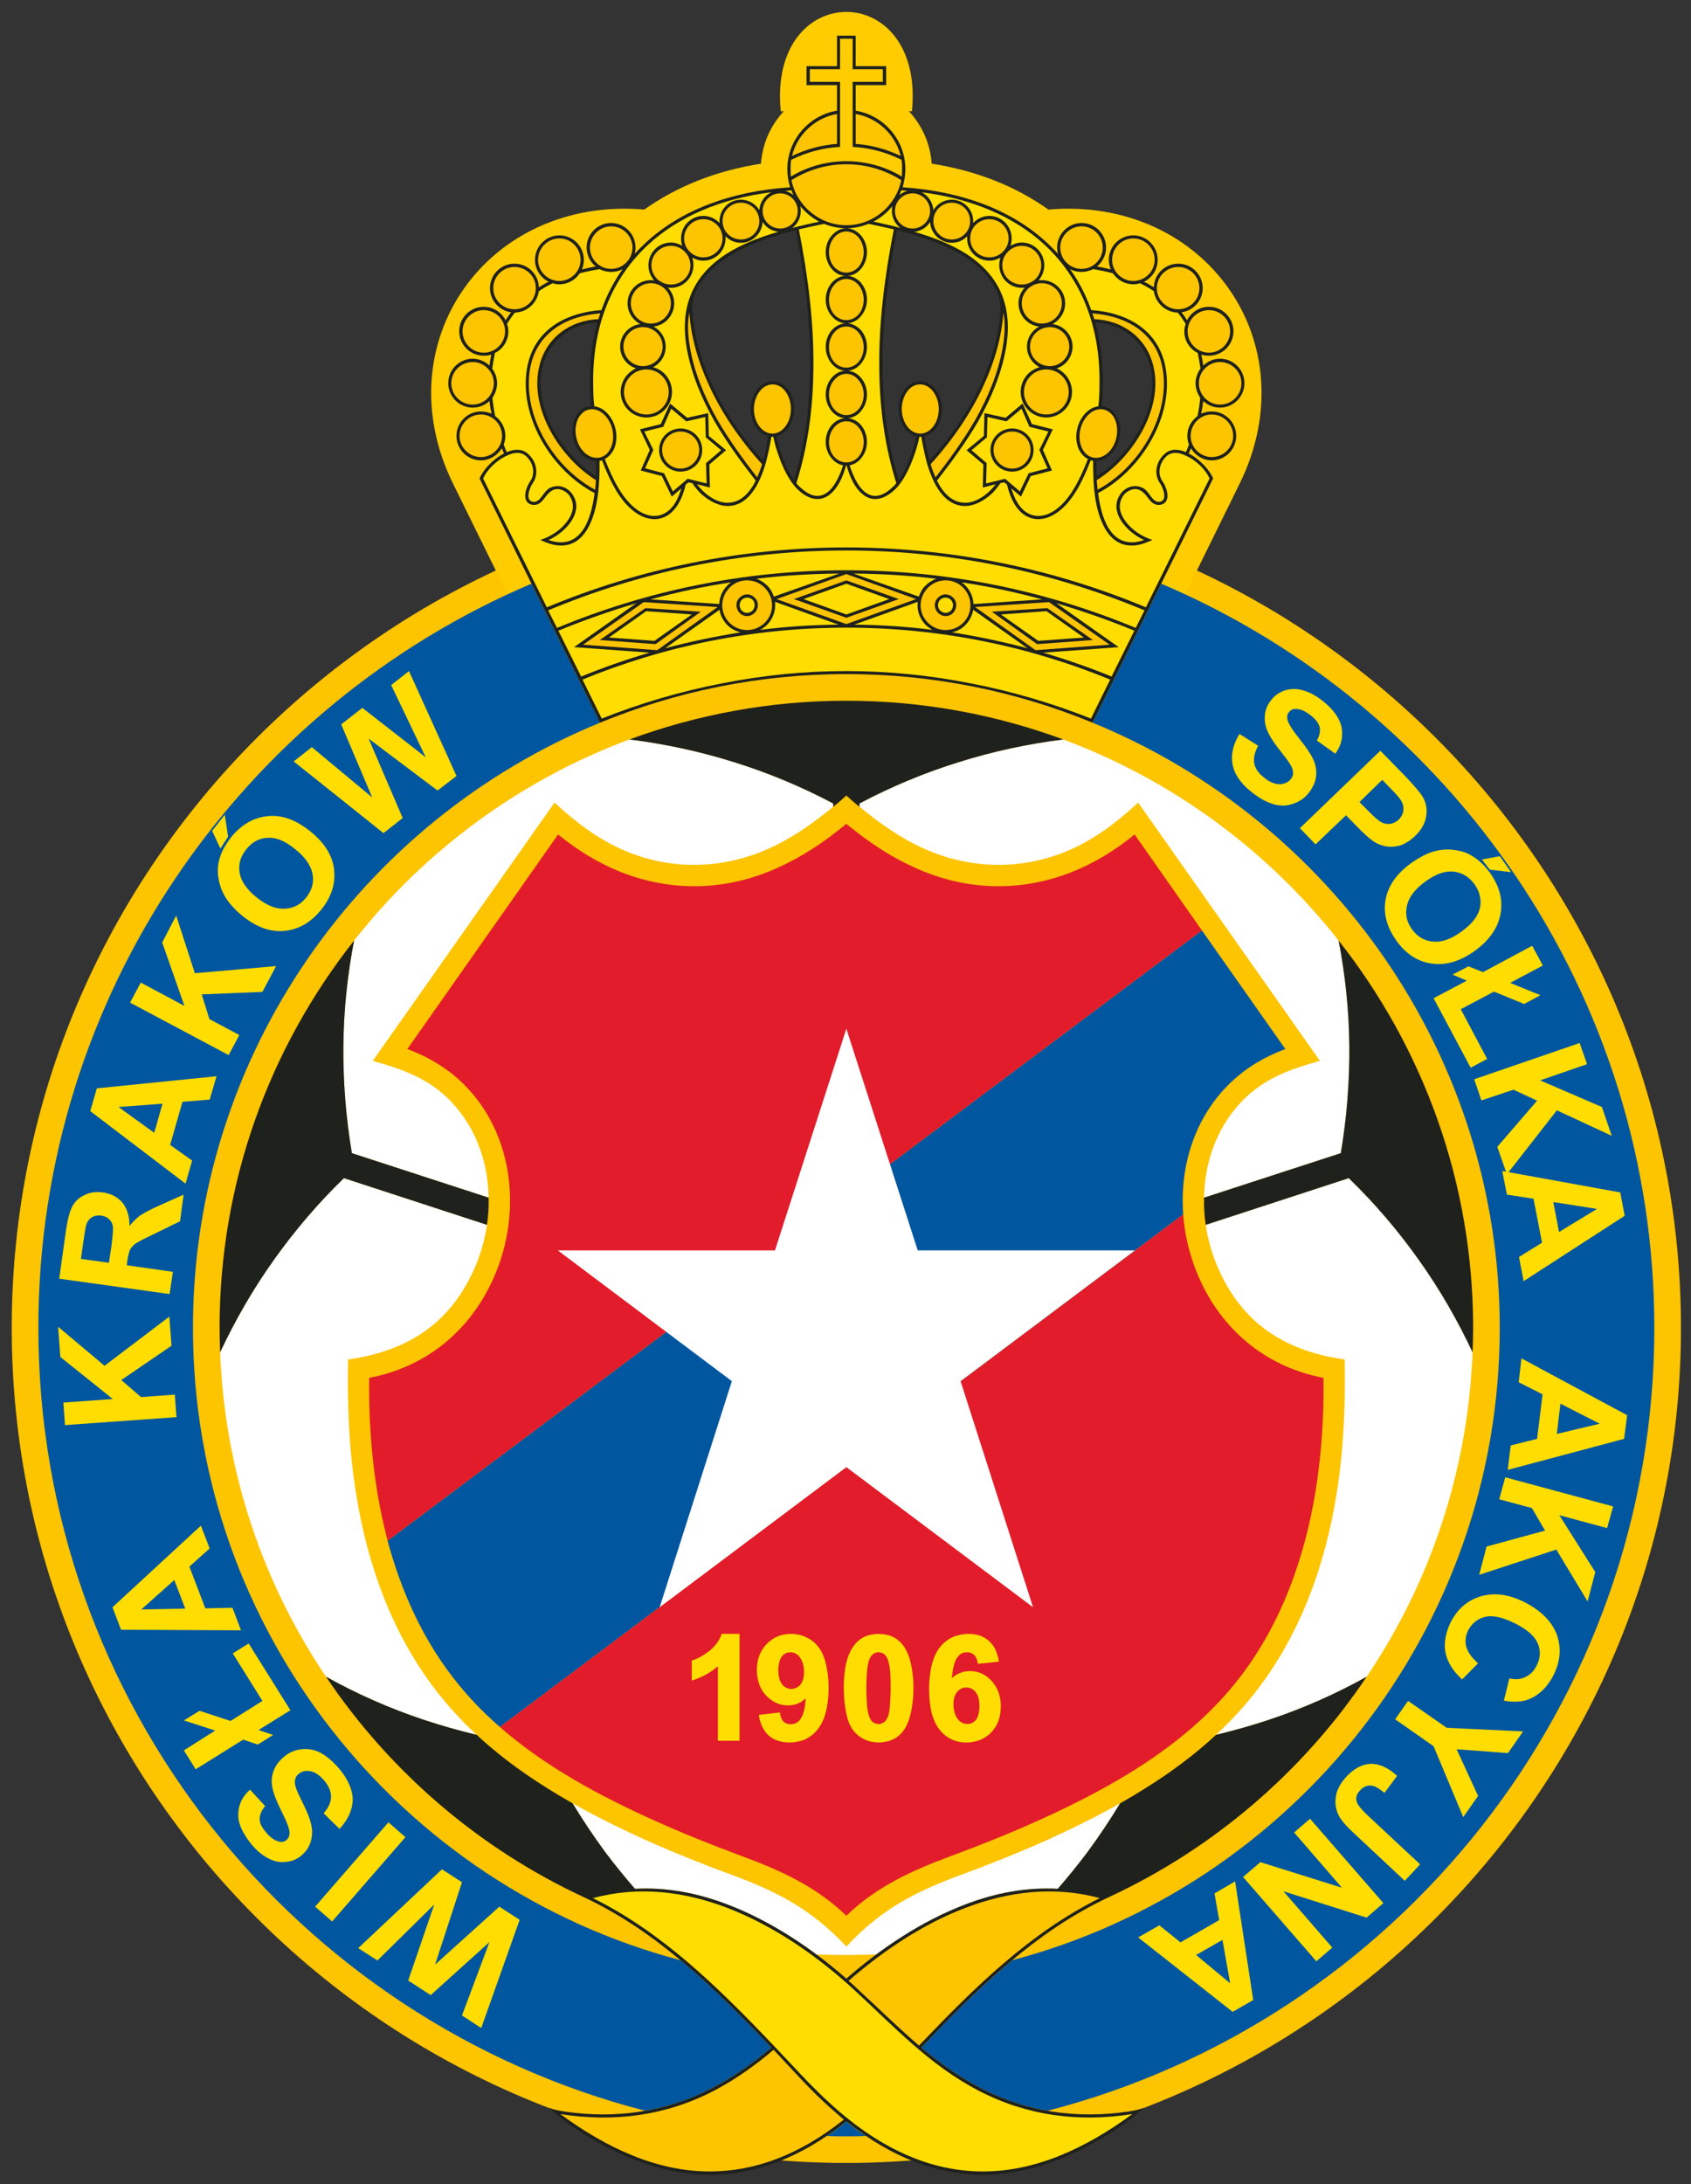 <?xml version="1.0" encoding="UTF-8" standalone="no"?>
<!-- Created with sK1/UniConvertor (http://sk1project.org/) -->

<svg
   xmlns:dc="http://purl.org/dc/elements/1.1/"
   xmlns:cc="http://creativecommons.org/ns#"
   xmlns:rdf="http://www.w3.org/1999/02/22-rdf-syntax-ns#"
   xmlns:svg="http://www.w3.org/2000/svg"
   xmlns="http://www.w3.org/2000/svg"
   xmlns:sodipodi="http://sodipodi.sourceforge.net/DTD/sodipodi-0.dtd"
   xmlns:inkscape="http://www.inkscape.org/namespaces/inkscape"
   width="146.79pt"
   height="189.5pt"
   viewBox="0 0 146.79 189.5"
   version="1.1"
   id="svg274"
   sodipodi:docname="Wisla_Krak__w_SA.svg"
   style="fill-rule:evenodd"
   inkscape:version="0.92.4 (5da689c313, 2019-01-14)">
  <rect x="0" y="0" width="146.79" height="189.5" fill="#333333" stroke="none"/>
  <defs
     id="defs278" />
  <sodipodi:namedview
     pagecolor="#ffffff"
     bordercolor="#666666"
     borderopacity="1"
     objecttolerance="10"
     gridtolerance="10"
     guidetolerance="10"
     inkscape:pageopacity="0"
     inkscape:pageshadow="2"
     inkscape:window-width="1366"
     inkscape:window-height="705"
     id="namedview276"
     showgrid="false"
     inkscape:zoom="0.29732601"
     inkscape:cx="109.00948"
     inkscape:cy="396.0592"
     inkscape:window-x="-8"
     inkscape:window-y="-8"
     inkscape:window-maximized="1"
     inkscape:current-layer="svg274"
     fit-margin-top="1"
     fit-margin-right="1"
     fit-margin-bottom="1"
     fit-margin-left="1" />
  <g
     id="g272"
     transform="matrix(0.331,0,0,0.331,-25.029,-44.495)">
    <path
       style="fill:#fdc400;stroke:none"
       d="m 297.576,701.346 c 120.528,0 218.88,-98.352 218.88,-218.88 0,-120.528 -98.352,-218.808 -218.88,-218.808 -120.528,0 -218.88,98.28 -218.88,218.808 0,120.528 98.352,218.88 218.88,218.88 z"
       id="path2"
       inkscape:connector-curvature="0" />
    <path
       style="fill:#ffcc00;stroke:none"
       d="m 242.928,209.226 c -52.632,2.808 -29.664,54.432 -7.488,70.704 -9.216,2.808 -18.072,6.264 -26.712,10.296 l -14.256,-28.944 c -18.288,-37.08 9.072,-75.456 50.112,-71.928 8.568,-6.048 18.648,-10.152 30.6,-12.024 0.432,-5.472 2.52,-9.936 5.976,-13.752 h -0.792 c -3.384,-34.704 37.8,-34.704 34.416,0 h -0.792 c 3.456,3.816 5.544,8.28 5.976,13.752 11.952,1.872 22.032,5.976 30.6,12.024 41.04,-3.528 68.4,34.848 50.112,71.928 l -14.256,28.944 c -8.64,-4.032 -17.568,-7.488 -26.712,-10.296 22.176,-16.272 45.144,-67.896 -7.488,-70.704 -26.856,-31.608 -82.44,-31.608 -109.296,0 z"
       id="path4"
       inkscape:connector-curvature="0" />
    <path
       style="fill:#00569f;stroke:none"
       d="M 244.8,687.666 C 153.504,664.122 85.68,580.962 85.68,482.466 c 0,-87.408 53.424,-162.792 129.312,-195.048 l 18,36.432 c -62.496,25.56 -106.776,87.12 -106.776,158.616 0,79.344 54.432,146.376 127.872,165.744 8.28,6.912 15.912,14.616 23.328,22.392 0.144,0.216 0.288,0.36 0.504,0.504 -4.824,4.032 -9.936,7.704 -15.768,10.728 -5.544,2.88 -11.376,4.824 -17.352,5.832 z"
       id="path6"
       inkscape:connector-curvature="0" />
    <path
       style="fill:#00569f;stroke:none"
       d="m 380.16,287.418 c 75.888,32.256 129.312,107.64 129.312,195.048 0,98.496 -67.824,181.656 -159.12,205.2 -5.976,-1.008 -11.808,-2.952 -17.352,-5.832 -5.832,-3.024 -10.944,-6.696 -15.768,-10.728 0.216,-0.144 0.36,-0.288 0.504,-0.504 7.416,-7.776 15.048,-15.48 23.328,-22.392 73.44,-19.368 127.872,-86.4 127.872,-165.744 0,-71.496 -44.28,-133.056 -106.776,-158.616 z"
       id="path8"
       inkscape:connector-curvature="0" />
    <path
       style="fill:#ffffff;stroke:none"
       d="m 369.36,607.098 c -2.664,4.392 -5.472,8.568 -8.424,12.6 -2.52,3.384 -5.184,6.624 -7.92,9.792 -8.208,-0.432 -16.272,1.008 -24.624,4.248 -7.992,3.096 -15.768,7.632 -22.968,12.96 -2.592,0.072 -5.256,0.144 -7.848,0.144 -2.592,0 -5.256,-0.072 -7.848,-0.144 -7.2,-5.328 -14.976,-9.864 -22.968,-12.96 -8.352,-3.24 -16.416,-4.68 -24.624,-4.248 -2.736,-3.168 -5.4,-6.408 -7.92,-9.792 -2.952,-4.032 -5.76,-8.208 -8.424,-12.6 6.264,3.528 12.744,6.696 19.224,9.648 7.632,3.384 15.336,6.48 23.04,9.288 12.024,4.464 20.592,9.072 29.52,18.576 8.928,-9.504 17.496,-14.112 29.52,-18.576 7.704,-2.808 15.408,-5.904 23.04,-9.288 6.48,-2.952 12.96,-6.12 19.224,-9.648 z"
       id="path10"
       inkscape:connector-curvature="0" />
    <path
       style="fill:#00569f;stroke:none"
       d="m 302.688,694.29 c -1.728,0.072 -3.456,0.072 -5.112,0.072 -1.656,0 -3.384,0 -5.112,-0.072 1.728,-1.152 3.384,-2.376 5.112,-3.816 1.656,1.44 3.384,2.664 5.112,3.816 z"
       id="path12"
       inkscape:connector-curvature="0" />
    <path
       style="fill:#1f211d;stroke:none"
       d="m 434.088,573.834 c -16.776,24.984 -40.176,45.072 -67.608,57.816 v 0 c -19.152,8.928 -34.416,23.904 -48.744,38.952 -0.144,0.144 -0.288,0.36 -0.504,0.504 4.824,4.032 9.936,7.704 15.768,10.728 12.024,6.192 25.056,7.992 38.448,6.048 1.368,-0.216 2.664,-0.432 3.96,-0.936 -2.592,2.592 -5.472,4.608 -8.496,6.48 -10.728,6.768 -21.96,11.016 -33.768,11.016 -11.448,-0.072 -23.328,-4.176 -35.568,-13.968 -12.24,9.792 -24.12,13.896 -35.568,13.968 -11.808,0 -23.04,-4.248 -33.768,-11.016 -3.024,-1.872 -5.904,-3.888 -8.496,-6.48 1.296,0.504 2.592,0.72 3.96,0.936 13.392,1.944 26.424,0.144 38.448,-6.048 5.832,-3.024 10.944,-6.696 15.768,-10.728 -0.216,-0.144 -0.36,-0.36 -0.504,-0.504 -14.328,-14.976 -29.52,-29.952 -48.6,-38.88 -27.504,-12.744 -50.976,-32.904 -67.752,-57.888 7.992,4.464 16.56,8.28 25.632,11.304 4.536,1.512 9.144,2.808 13.896,3.96 7.56,7.056 16.2,12.888 25.2,18 2.664,4.392 5.472,8.568 8.424,12.6 2.52,3.384 5.184,6.624 7.92,9.792 8.208,-0.432 16.272,1.008 24.624,4.248 11.016,4.248 21.6,11.232 30.816,19.296 9.216,-8.064 19.8,-15.048 30.816,-19.296 8.352,-3.24 16.416,-4.68 24.624,-4.248 2.736,-3.168 5.4,-6.408 7.92,-9.792 2.952,-4.032 5.76,-8.208 8.424,-12.6 9,-5.112 17.64,-10.944 25.2,-18 4.752,-1.152 9.36,-2.448 13.896,-3.96 9.072,-3.024 17.64,-6.84 25.632,-11.304 z"
       id="path14"
       inkscape:connector-curvature="0" />
    <path
       style="fill:#ffdd00;stroke:none"
       d="m 471.024,519.69 0.792,-6.408 6.912,-1.728 1.44,-11.664 -6.264,-3.168 0.72,-6.264 27.72,14.904 -0.792,6.192 z m 12.888,-9.432 11.232,-2.664 -10.296,-5.256 z"
       id="path16"
       inkscape:connector-curvature="0" />
    <path
       style="fill:#ffdd00;stroke:none"
       d="m 470.376,521.634 28.296,7.632 -1.584,5.688 -12.528,-3.384 9.432,14.904 -2.016,7.704 -8.208,-13.608 -20.232,6.624 1.944,-7.416 15.336,-4.176 -3.456,-5.904 -8.568,-2.304 z"
       id="path18"
       inkscape:connector-curvature="0" />
    <path
       style="fill:#ffdd00;stroke:none"
       d="m 463.248,570.378 -4.176,4.248 c -2.448,-2.232 -3.888,-4.608 -4.392,-7.128 -0.432,-2.52 0.072,-5.184 1.44,-7.992 1.8,-3.456 4.464,-5.688 7.92,-6.696 3.528,-1.008 7.344,-0.504 11.448,1.584 4.32,2.232 7.128,5.04 8.424,8.496 1.224,3.456 0.936,7.056 -0.936,10.728 -1.656,3.168 -3.888,5.256 -6.768,6.336 -1.728,0.576 -3.816,0.648 -6.192,0.216 l 1.44,-5.832 c 1.512,0.36 2.88,0.288 4.176,-0.36 1.296,-0.576 2.232,-1.512 2.952,-2.952 1.008,-1.944 1.152,-3.816 0.36,-5.76 -0.792,-1.944 -2.736,-3.672 -5.832,-5.256 -3.312,-1.656 -5.976,-2.304 -7.992,-1.8 -2.016,0.504 -3.456,1.656 -4.464,3.528 -0.72,1.44 -0.864,2.88 -0.504,4.32 0.432,1.44 1.44,2.88 3.096,4.32 z"
       id="path20"
       inkscape:connector-curvature="0" />
    <path
       style="fill:#ffdd00;stroke:none"
       d="m 444.888,580.242 10.152,7.056 20.016,0.936 -3.96,5.688 -13.464,-1.008 5.616,12.24 -3.888,5.544 -7.776,-18.576 -10.08,-7.056 z"
       id="path22"
       inkscape:connector-curvature="0" />
    <path
       style="fill:#ffdd00;stroke:none"
       d="m 448.056,623.082 -4.032,4.32 -13.536,-12.672 c -1.8,-1.656 -3.024,-3.096 -3.672,-4.248 -0.864,-1.584 -1.152,-3.312 -0.864,-5.112 0.216,-1.8 1.224,-3.6 2.88,-5.4 2.016,-2.088 4.104,-3.168 6.336,-3.24 2.232,0 4.536,1.008 6.84,3.168 l -3.312,4.464 c -1.296,-1.08 -2.304,-1.728 -3.168,-1.872 -1.152,-0.216 -2.232,0.144 -3.096,1.08 -0.936,0.936 -1.296,1.872 -1.08,2.808 0.144,0.936 1.152,2.16 2.88,3.816 z"
       id="path24"
       inkscape:connector-curvature="0" />
    <path
       style="fill:#ffdd00;stroke:none"
       d="m 419.184,611.13 19.224,22.104 -4.392,3.816 -21.816,-6.912 12.816,14.76 -4.176,3.6 -19.224,-22.104 4.536,-3.888 21.384,6.696 -12.528,-14.472 z"
       id="path26"
       inkscape:connector-curvature="0" />
    <path
       style="fill:#ffdd00;stroke:none"
       d="m 374.112,642.234 5.544,-3.168 5.544,4.464 10.152,-5.832 -1.224,-6.984 5.4,-3.168 4.752,31.104 -5.4,3.096 z m 15.192,4.608 8.928,7.416 -2.016,-11.376 z"
       id="path28"
       inkscape:connector-curvature="0" />
    <path
       style="fill:#ffdd00;stroke:none"
       d="m 211.896,637.626 -10.08,28.368 -5.04,-3.312 7.2,-19.224 -15.408,13.896 -5.904,-3.816 6.84,-19.944 -14.904,14.688 -5.04,-3.24 21.96,-20.664 5.256,3.384 -7.056,21.6 16.848,-15.192 z"
       id="path30"
       inkscape:connector-curvature="0" />
    <path
       style="fill:#ffdd00;stroke:none"
       d="m 181.944,615.954 -19.224,22.104 -4.464,-3.888 19.224,-22.104 z"
       id="path32"
       inkscape:connector-curvature="0" />
    <path
       style="fill:#ffdd00;stroke:none"
       d="m 164.664,613.794 -4.176,-4.104 c 1.296,-1.44 1.944,-2.952 1.944,-4.32 0,-1.368 -0.576,-2.808 -1.728,-4.176 -1.224,-1.44 -2.448,-2.304 -3.672,-2.52 -1.224,-0.216 -2.304,0 -3.096,0.72 -0.576,0.432 -0.864,1.008 -0.936,1.584 -0.144,0.648 0,1.44 0.36,2.448 0.288,0.72 0.936,2.16 2.088,4.464 1.44,2.952 2.088,5.256 2.016,6.984 -0.072,2.448 -1.008,4.392 -2.736,5.832 -1.152,1.008 -2.52,1.584 -4.032,1.728 -1.512,0.216 -3.096,-0.072 -4.608,-0.864 -1.584,-0.792 -3.096,-2.016 -4.536,-3.744 -2.304,-2.88 -3.528,-5.472 -3.456,-7.92 0.072,-2.52 1.08,-4.608 3.096,-6.408 l 3.96,4.32 c -1.008,1.224 -1.44,2.304 -1.44,3.384 0,1.08 0.576,2.232 1.656,3.456 1.08,1.368 2.232,2.16 3.384,2.448 0.792,0.216 1.44,0.072 2.016,-0.432 0.504,-0.432 0.792,-1.08 0.792,-1.8 0,-1.008 -0.648,-2.808 -2.016,-5.472 -1.296,-2.664 -2.16,-4.68 -2.448,-6.264 -0.36,-1.512 -0.288,-2.952 0.216,-4.392 0.432,-1.368 1.368,-2.664 2.808,-3.888 1.296,-1.08 2.808,-1.728 4.464,-1.944 1.728,-0.216 3.456,0.072 5.112,0.936 1.584,0.864 3.24,2.232 4.896,4.176 2.376,2.88 3.528,5.616 3.528,8.208 -0.072,2.592 -1.224,5.112 -3.456,7.56 z"
       id="path34"
       inkscape:connector-curvature="0" />
    <path
       style="fill:#ffdd00;stroke:none"
       d="m 139.392,590.394 -12.456,7.776 -3.096,-4.968 8.208,-5.184 -8.208,-2.664 4.104,-2.52 8.136,2.664 8.352,-5.256 -7.776,-12.456 4.176,-2.592 10.944,17.496 -8.352,5.184 3.816,1.296 -4.032,2.52 z"
       id="path36"
       inkscape:connector-curvature="0" />
    <path
       style="fill:#ffdd00;stroke:none"
       d="m 128.304,534.306 2.304,5.976 -5.328,4.752 4.176,10.944 7.128,-0.144 2.232,5.904 -31.464,-0.144 -2.232,-5.904 z m -6.984,14.256 -8.64,7.704 11.52,-0.216 z"
       id="path38"
       inkscape:connector-curvature="0" />
    <path
       style="fill:#00569f;stroke:none"
       d="m 385.92,452.73 c -0.936,-12.744 3.024,-25.632 12.6,-34.704 4.104,-3.888 8.928,-6.696 14.184,-8.64 L 390.816,378.282 177.264,538.266 c 3.456,12.816 8.856,25.056 16.992,35.64 3.744,4.896 7.92,9.216 12.456,13.176 z"
       id="path40"
       inkscape:connector-curvature="0" />
    <path
       style="fill:#e21c2a;stroke:none"
       d="m 390.816,378.282 -17.64,-25.128 c -5.4,4.392 -11.016,7.704 -16.704,9.936 -13.536,5.256 -27.72,4.752 -40.896,-1.224 -5.976,-2.664 -11.952,-6.48 -18,-11.52 -6.048,5.04 -12.024,8.856 -18,11.52 -13.176,5.976 -27.36,6.48 -40.896,1.224 -5.688,-2.232 -11.304,-5.544 -16.704,-9.936 l -39.528,56.232 c 5.256,1.944 10.08,4.752 14.184,8.64 14.184,13.464 16.128,35.424 7.848,52.632 -6.336,13.248 -17.64,22.176 -32.04,24.912 -0.144,10.368 0.576,20.376 2.088,29.736 0.72,4.392 1.656,8.712 2.736,12.96 z"
       id="path42"
       inkscape:connector-curvature="0" />
    <path
       style="fill:#e21c2a;stroke:none"
       d="m 297.576,636.546 c 7.992,-7.704 17.28,-11.88 27.576,-15.696 7.776,-2.88 15.336,-5.904 22.68,-9.216 19.8,-8.928 39.6,-20.16 53.064,-37.728 10.8,-14.112 16.848,-31.104 19.728,-48.6 1.512,-9.36 2.232,-19.368 2.088,-29.736 -14.4,-2.736 -25.704,-11.664 -32.04,-24.912 -2.664,-5.616 -4.32,-11.736 -4.752,-17.928 L 206.712,587.082 c 11.952,10.44 26.208,18.072 40.608,24.552 7.344,3.312 14.904,6.336 22.68,9.216 10.296,3.816 19.584,7.992 27.576,15.696 z"
       id="path44"
       inkscape:connector-curvature="0" />
    <path
       style="fill:#ffffff;stroke:none"
       d="m 297.576,518.97 -48.96,36.72 18.936,-59.256 -45.648,-34.272 h 56.952 l 18.72,-58.104 18.72,58.104 h 56.952 l -45.72,34.272 19.008,59.256 z"
       id="path46"
       inkscape:connector-curvature="0" />
    <path
       style="fill:#ffdd00;stroke:none"
       d="m 400.68,326.802 4.896,3.096 c -0.936,1.728 -1.296,3.312 -1.008,4.68 0.288,1.368 1.152,2.592 2.592,3.672 1.44,1.224 2.88,1.728 4.104,1.728 1.224,-0.072 2.232,-0.504 2.88,-1.368 0.432,-0.504 0.648,-1.08 0.576,-1.728 0,-0.648 -0.288,-1.44 -0.864,-2.304 -0.36,-0.648 -1.368,-1.944 -2.952,-3.96 -2.016,-2.593 -3.168,-4.68 -3.456,-6.408 -0.432,-2.376 0.072,-4.464 1.512,-6.264 0.936,-1.224 2.088,-2.016 3.528,-2.52 1.512,-0.504 3.096,-0.576 4.752,-0.072 1.656,0.432 3.384,1.296 5.184,2.736 2.88,2.232 4.536,4.608 5.04,6.984 0.432,2.448 -0.072,4.752 -1.656,6.912 l -4.824,-3.456 c 0.72,-1.297 0.936,-2.52 0.72,-3.528 -0.288,-1.08 -1.08,-2.088 -2.376,-3.096 -1.368,-1.08 -2.592,-1.656 -3.816,-1.656 -0.792,-0.072 -1.368,0.216 -1.872,0.864 -0.432,0.504 -0.576,1.152 -0.36,1.944 0.144,0.936 1.224,2.592 3.024,4.896 1.872,2.304 3.096,4.176 3.744,5.544 0.648,1.44 0.864,2.88 0.72,4.392 -0.144,1.44 -0.792,2.88 -1.944,4.392 -1.008,1.296 -2.376,2.232 -4.032,2.808 -1.584,0.576 -3.312,0.648 -5.112,0.144 -1.8,-0.504 -3.672,-1.512 -5.688,-3.096 -2.88,-2.232 -4.608,-4.68 -5.112,-7.272 -0.504,-2.52 0.072,-5.256 1.8,-8.064 z"
       id="path48"
       inkscape:connector-curvature="0" />
    <path
       style="fill:#ffdd00;stroke:none"
       d="m 416.52,351.498 21.096,-20.304 6.624,6.768 c 2.448,2.592 3.96,4.392 4.536,5.4 0.864,1.512 1.152,3.168 0.864,5.04 -0.288,1.8 -1.224,3.528 -2.952,5.184 -1.296,1.224 -2.592,2.016 -3.888,2.448 -1.368,0.36 -2.592,0.432 -3.816,0.216 -1.224,-0.288 -2.232,-0.648 -3.168,-1.296 -1.152,-0.792 -2.664,-2.16 -4.536,-4.104 l -2.664,-2.736 -7.992,7.632 z m 21.6,-12.672 -5.976,5.832 2.304,2.304 c 1.584,1.656 2.808,2.664 3.528,3.024 0.792,0.36 1.584,0.504 2.376,0.36 0.72,-0.144 1.44,-0.504 2.088,-1.08 0.72,-0.792 1.152,-1.584 1.224,-2.52 0.072,-0.936 -0.144,-1.8 -0.72,-2.664 -0.36,-0.576 -1.296,-1.656 -2.808,-3.168 z"
       id="path50"
       inkscape:connector-curvature="0" />
    <path
       style="fill:#ffdd00;stroke:none"
       d="m 445.608,360.714 c 2.448,-1.728 4.68,-2.88 6.84,-3.312 1.584,-0.36 3.24,-0.432 4.896,-0.144 1.584,0.216 3.096,0.72 4.32,1.512 1.728,1.008 3.24,2.448 4.68,4.392 2.52,3.528 3.456,7.056 2.808,10.728 -0.648,3.672 -2.88,6.912 -6.696,9.72 -3.888,2.808 -7.632,3.888 -11.304,3.384 -3.672,-0.504 -6.768,-2.448 -9.288,-5.976 -2.52,-3.528 -3.528,-7.056 -2.88,-10.728 0.648,-3.672 2.88,-6.84 6.624,-9.576 z m 3.744,4.824 c -2.664,1.944 -4.248,4.032 -4.752,6.264 -0.504,2.304 -0.072,4.32 1.368,6.264 1.368,1.872 3.168,2.952 5.472,3.168 2.232,0.216 4.752,-0.648 7.488,-2.664 2.736,-1.944 4.32,-4.032 4.824,-6.192 0.432,-2.16 -0.072,-4.248 -1.44,-6.192 -1.44,-1.944 -3.312,-3.096 -5.544,-3.312 -2.232,-0.216 -4.68,0.648 -7.416,2.664 z m 14.904,-5.832 2.088,2.664 5.544,0.648 -2.952,-4.176 z"
       id="path52"
       inkscape:connector-curvature="0" />
    <path
       style="fill:#ffdd00;stroke:none"
       d="m 464.544,389.226 12.888,-6.912 2.808,5.184 -8.568,4.536 7.92,3.24 -4.248,2.304 -7.92,-3.24 -8.712,4.608 6.912,13.032 -4.32,2.304 -9.72,-18.216 8.712,-4.608 -3.744,-1.584 4.176,-2.16 z"
       id="path54"
       inkscape:connector-curvature="0" />
    <path
       style="fill:#ffdd00;stroke:none"
       d="m 462.24,417.306 27.648,-9.504 1.944,5.544 -12.312,4.248 16.2,6.984 2.592,7.56 -14.4,-6.696 -13.104,16.776 -2.52,-7.2 10.44,-12.096 -6.192,-2.88 -8.424,2.808 z"
       id="path56"
       inkscape:connector-curvature="0" />
    <path
       style="fill:#ffdd00;stroke:none"
       d="m 475.2,470.226 -1.224,-6.336 6.048,-3.744 -2.232,-11.52 -6.984,-1.08 -1.224,-6.192 30.96,5.616 1.152,6.12 z m 9.288,-12.888 9.936,-6.048 -11.448,-1.8 z"
       id="path58"
       inkscape:connector-curvature="0" />
    <path
       style="fill:#ffdd00;stroke:none"
       d="m 121.896,505.866 -29.232,2.088 -0.432,-5.904 12.96,-0.936 -13.752,-11.016 -0.576,-7.92 12.168,10.224 16.992,-12.888 0.576,7.632 -13.176,9 5.184,4.464 8.856,-0.648 z"
       id="path60"
       inkscape:connector-curvature="0" />
    <path
       style="fill:#ffdd00;stroke:none"
       d="m 120.096,473.61 -28.944,-4.032 1.728,-12.384 c 0.432,-3.096 1.008,-5.256 1.728,-6.624 0.72,-1.296 1.8,-2.304 3.24,-2.952 1.44,-0.72 3.024,-0.864 4.752,-0.648 2.16,0.288 3.888,1.224 5.112,2.664 1.224,1.512 1.872,3.528 1.872,6.12 0.936,-1.152 1.872,-2.088 2.88,-2.808 1.008,-0.648 2.736,-1.584 5.184,-2.664 l 6.12,-2.736 -0.936,6.984 -6.912,3.384 c -2.52,1.152 -4.032,2.016 -4.752,2.448 -0.648,0.504 -1.08,1.008 -1.44,1.584 -0.288,0.648 -0.504,1.584 -0.72,2.952 l -0.144,1.152 12.096,1.728 z m -15.912,-8.208 0.648,-4.32 c 0.36,-2.808 0.504,-4.608 0.36,-5.328 -0.144,-0.72 -0.432,-1.296 -1.008,-1.8 -0.504,-0.504 -1.224,-0.792 -2.088,-0.936 -0.936,-0.072 -1.8,0.072 -2.448,0.504 -0.648,0.432 -1.152,1.08 -1.44,2.016 -0.144,0.504 -0.36,1.872 -0.72,4.248 l -0.648,4.608 z"
       id="path62"
       inkscape:connector-curvature="0" />
    <path
       style="fill:#ffdd00;stroke:none"
       d="m 132.408,416.514 -1.8,6.12 -7.128,0.576 -3.24,11.304 5.76,4.104 -1.728,6.048 -24.984,-19.008 1.728,-5.976 z m -14.184,7.2 -11.52,0.864 9.36,6.768 z"
       id="path64"
       inkscape:connector-curvature="0" />
    <path
       style="fill:#ffdd00;stroke:none"
       d="m 135.576,410.97 -25.848,-13.752 2.808,-5.256 11.448,6.12 -5.832,-16.632 3.672,-7.056 4.896,15.12 21.312,-1.872 -3.6,6.768 -15.912,0.648 2.016,6.48 7.848,4.176 z"
       id="path66"
       inkscape:connector-curvature="0" />
    <path
       style="fill:#ffdd00;stroke:none"
       d="m 139.248,374.538 c -2.304,-1.872 -3.96,-3.816 -4.968,-5.76 -0.792,-1.512 -1.224,-3.024 -1.44,-4.68 -0.216,-1.656 -0.072,-3.168 0.36,-4.608 0.504,-1.872 1.584,-3.744 3.024,-5.616 2.736,-3.384 5.976,-5.184 9.648,-5.544 3.744,-0.36 7.416,1.008 11.16,4.032 3.672,2.952 5.76,6.264 6.192,9.936 0.432,3.672 -0.648,7.2 -3.384,10.584 -2.736,3.384 -5.976,5.184 -9.648,5.544 -3.672,0.36 -7.344,-1.008 -10.944,-3.888 z m 3.672,-4.896 c 2.592,2.088 5.04,3.096 7.344,2.952 2.304,-0.072 4.176,-1.08 5.616,-2.88 1.512,-1.872 2.088,-3.888 1.728,-6.12 -0.432,-2.232 -1.872,-4.464 -4.536,-6.552 -2.592,-2.16 -5.04,-3.168 -7.2,-3.024 -2.232,0.072 -4.104,1.08 -5.616,2.952 -1.584,1.944 -2.16,3.96 -1.8,6.192 0.36,2.232 1.872,4.392 4.464,6.48 z m -9.504,-12.816 2.016,-3.096 -0.864,-5.76 -3.312,4.248 z"
       id="path68"
       inkscape:connector-curvature="0" />
    <path
       style="fill:#ffdd00;stroke:none"
       d="m 176.184,352.794 -23.544,-18.792 4.752,-3.744 15.84,13.176 -8.136,-19.152 5.544,-4.32 16.632,12.96 -9.072,-18.936 4.68,-3.672 12.456,27.504 -4.968,3.816 -18.072,-13.609 8.928,20.809 z"
       id="path70"
       inkscape:connector-curvature="0" />
    <path
       style="fill:#1f211d;stroke:none"
       d="m 387.36,253.29 c 0.216,-0.432 0.36,-0.936 0.576,-1.368 1.152,1.872 3.168,3.168 5.472,3.168 3.528,0 6.408,-2.88 6.408,-6.408 0,-3.528 -2.88,-6.408 -6.408,-6.408 -1.008,0 -1.944,0.216 -2.808,0.576 0.288,-1.08 0.432,-2.232 0.576,-3.312 1.152,1.08 2.664,1.728 4.392,1.728 3.528,0 6.408,-2.88 6.408,-6.408 0,-3.528 -2.88,-6.408 -6.408,-6.408 -1.728,0 -3.24,0.72 -4.392,1.8 -0.144,-1.008 -0.288,-1.944 -0.504,-2.88 0.648,0.216 1.296,0.288 2.016,0.288 3.528,0 6.408,-2.88 6.408,-6.408 0,-3.528 -2.88,-6.408 -6.408,-6.408 -2.52,0 -4.68,1.44 -5.76,3.528 -0.432,-0.72 -0.936,-1.44 -1.44,-2.088 3.096,-0.432 5.544,-3.096 5.544,-6.336 0,-3.528 -2.88,-6.408 -6.408,-6.408 -3.456,0 -6.336,2.736 -6.408,6.192 -0.576,-0.36 -1.224,-0.72 -1.8,-1.08 -0.288,-0.144 -0.504,-0.216 -0.792,-0.36 2.16,-1.08 3.6,-3.24 3.6,-5.76 0,-3.528 -2.88,-6.408 -6.408,-6.408 -3.528,0 -6.408,2.88 -6.408,6.408 0,0.864 0.216,1.728 0.504,2.52 -1.152,-0.288 -2.376,-0.576 -3.6,-0.792 1.44,-1.152 2.376,-2.952 2.376,-4.968 0,-3.528 -2.88,-6.408 -6.408,-6.408 -3.528,0 -6.408,2.88 -6.408,6.408 0,0.576 0.072,1.152 0.216,1.656 -0.936,-1.008 -1.872,-1.944 -2.88,-2.88 -9.216,-8.568 -22.392,-13.536 -37.872,-14.544 0.432,-1.512 0.72,-3.096 0.72,-4.752 0,-7.704 -5.688,-14.112 -13.032,-15.336 v -6.696 h 7.992 v -4.968 h -7.992 v -7.992 h -4.896 v 7.992 h -7.992 v 4.968 h 7.992 v 6.696 c -7.344,1.224 -13.032,7.632 -13.032,15.336 0,1.656 0.288,3.24 0.72,4.752 -15.48,1.008 -28.656,5.976 -37.872,14.544 -1.008,0.936 -1.944,1.872 -2.88,2.88 0.144,-0.504 0.216,-1.08 0.216,-1.656 0,-3.528 -2.88,-6.408 -6.408,-6.408 -3.528,0 -6.408,2.88 -6.408,6.408 0,2.016 0.936,3.816 2.376,4.968 -1.224,0.216 -2.448,0.504 -3.6,0.792 0.288,-0.792 0.504,-1.656 0.504,-2.52 0,-3.528 -2.88,-6.408 -6.408,-6.408 -3.528,0 -6.408,2.88 -6.408,6.408 0,2.52 1.44,4.68 3.6,5.76 -0.288,0.144 -0.504,0.216 -0.792,0.36 -0.576,0.36 -1.224,0.72 -1.8,1.08 -0.072,-3.456 -2.952,-6.192 -6.408,-6.192 -3.528,0 -6.408,2.88 -6.408,6.408 0,3.24 2.448,5.904 5.544,6.336 -0.504,0.648 -1.008,1.368 -1.44,2.088 -1.08,-2.088 -3.24,-3.528 -5.76,-3.528 -3.528,0 -6.408,2.88 -6.408,6.408 0,3.528 2.88,6.408 6.408,6.408 0.72,0 1.368,-0.072 2.016,-0.288 -0.216,0.936 -0.36,1.872 -0.504,2.88 -1.152,-1.08 -2.664,-1.8 -4.392,-1.8 -3.528,0 -6.408,2.88 -6.408,6.408 0,3.528 2.88,6.408 6.408,6.408 1.728,0 3.24,-0.648 4.392,-1.728 0.144,1.08 0.288,2.232 0.576,3.312 -0.864,-0.36 -1.8,-0.576 -2.808,-0.576 -3.528,0 -6.408,2.88 -6.408,6.408 0,3.528 2.88,6.408 6.408,6.408 2.304,0 4.32,-1.296 5.472,-3.168 0.216,0.432 0.36,0.936 0.576,1.368 -2.88,1.44 -5.544,4.392 -6.408,6.552 l 31.608,64.008 c 19.944,-8.208 41.76,-12.744 64.584,-12.744 22.824,0 44.64,4.536 64.584,12.744 l 31.608,-64.008 c -0.864,-2.16 -3.528,-5.112 -6.408,-6.552 z M 230.616,240.906 c -1.728,0.072 -3.312,1.152 -4.176,3.096 -1.512,3.24 -0.504,7.704 2.232,9.936 1.008,0.864 2.232,1.295 3.312,1.368 0.072,1.224 0,2.592 -0.072,3.96 -8.784,-5.616 -16.56,-17.856 -14.112,-28.512 1.584,-6.912 7.488,-11.448 14.472,-11.808 -1.368,5.112 -2.088,10.656 -1.944,16.704 0,1.728 0.144,3.528 0.288,5.256 z m 53.208,19.368 c -2.016,-2.88 -3.6,-7.128 -4.608,-11.52 1.08,-0.216 2.088,-0.864 2.952,-1.944 2.232,-2.88 2.304,-7.344 0.144,-10.296 -2.16,-2.88 -5.832,-2.88 -8.064,-0.072 -2.232,2.808 -2.304,7.344 -0.216,10.224 0.864,1.08 1.944,1.8 3.024,2.088 -0.288,2.088 -0.72,4.248 -1.296,6.408 -5.616,-6.192 -10.296,-13.104 -13.608,-20.376 -2.16,-4.752 -3.672,-9.576 -4.464,-14.472 -0.72,-4.176 -1.08,-7.2 1.152,-10.872 1.8,-3.168 4.464,-5.688 7.704,-7.704 4.968,-3.24 11.304,-5.328 17.784,-6.984 2.448,12.384 3.888,24.479 3.744,36.072 -0.072,10.224 -1.368,20.088 -4.248,29.448 z m 27.504,0 c -2.88,-9.36 -4.176,-19.224 -4.248,-29.448 -0.144,-11.593 1.296,-23.688 3.744,-36.072 6.48,1.656 12.816,3.744 17.784,6.984 3.24,2.016 5.904,4.536 7.704,7.704 2.232,3.672 1.872,6.696 1.152,10.872 -0.792,4.896 -2.304,9.72 -4.464,14.472 -3.312,7.272 -7.992,14.184 -13.608,20.376 -0.576,-2.16 -1.008,-4.32 -1.296,-6.408 1.08,-0.288 2.16,-1.008 3.024,-2.088 2.088,-2.88 2.016,-7.416 -0.216,-10.224 -2.232,-2.808 -5.904,-2.808 -8.064,0.072 -2.16,2.952 -2.088,7.416 0.144,10.296 0.864,1.08 1.872,1.728 2.952,1.944 -1.008,4.392 -2.592,8.64 -4.608,11.52 z m 53.208,-19.368 c 0.144,-1.728 0.288,-3.528 0.288,-5.256 0.144,-6.048 -0.576,-11.592 -1.944,-16.704 6.984,0.36 12.888,4.896 14.472,11.808 2.448,10.656 -5.328,22.896 -14.112,28.512 -0.072,-1.368 -0.144,-2.736 -0.072,-3.96 1.08,-0.073 2.304,-0.504 3.312,-1.368 2.736,-2.232 3.744,-6.696 2.232,-9.936 -0.864,-1.944 -2.448,-3.024 -4.176,-3.096 z"
       id="path72"
       inkscape:connector-curvature="0" />
    <path
       style="fill:#ffdd00;stroke:none"
       d="m 296.712,256.386 c -1.728,5.544 -5.4,11.448 -11.376,5.616 -0.288,-0.216 -0.576,-0.576 -0.864,-0.936 3.024,-9.576 4.392,-19.728 4.464,-30.24 0.144,-11.664 -1.368,-23.832 -3.816,-36.288 2.232,-0.504 4.464,-1.008 6.624,-1.44 1.8,0.72 3.744,1.152 5.832,1.152 -1.368,0 -2.664,0.648 -3.744,1.8 -2.16,2.376 -2.232,6.264 -0.144,8.784 0.936,1.152 2.16,1.8 3.456,1.872 -1.152,0.144 -2.376,0.72 -3.312,1.728 -2.16,2.448 -2.232,6.336 -0.144,8.784 0.936,1.152 2.16,1.8 3.456,1.944 -1.152,0.144 -2.376,0.72 -3.312,1.728 -2.16,2.376 -2.232,6.264 -0.144,8.784 0.936,1.152 2.16,1.8 3.456,1.944 -1.152,0.072 -2.376,0.648 -3.312,1.728 -2.16,2.376 -2.232,6.264 -0.144,8.784 0.936,1.152 2.16,1.8 3.456,1.872 -1.152,0.144 -2.376,0.72 -3.312,1.728 -2.16,2.448 -2.232,6.336 -0.144,8.784 0.792,1.008 1.872,1.656 3.024,1.872 z"
       id="path74"
       inkscape:connector-curvature="0" />
    <path
       style="fill:#ffdd00;stroke:none"
       d="m 363.6,263.658 c 10.728,-5.616 19.224,-18.792 17.928,-31.176 -1.08,-10.8 -9.432,-16.056 -19.728,-16.776 -1.368,-3.888 -3.24,-7.488 -5.544,-10.728 0.936,0.504 1.944,0.72 3.024,0.72 1.08,0 2.088,-0.288 3.024,-0.72 1.8,0.288 3.528,0.648 5.184,1.08 1.152,1.728 3.096,2.88 5.328,2.88 0.648,0 1.224,-0.072 1.8,-0.288 0.432,0.288 0.936,0.504 1.368,0.72 0.792,0.432 1.512,0.936 2.232,1.368 0.432,3.096 3.096,5.544 6.264,5.616 0.792,0.936 1.44,1.944 2.088,2.952 -0.216,0.648 -0.36,1.296 -0.36,1.944 0,2.52 1.44,4.68 3.528,5.688 0.288,1.368 0.504,2.736 0.72,4.104 -0.792,1.08 -1.296,2.448 -1.296,3.816 0,1.44 0.504,2.736 1.224,3.816 -0.144,1.584 -0.36,3.168 -0.72,4.824 -1.584,1.152 -2.664,3.024 -2.664,5.184 0,0.792 0.144,1.512 0.432,2.232 -0.216,0.648 -0.504,1.368 -0.792,2.016 -2.016,-0.864 -4.104,-0.936 -5.616,0.504 -2.448,2.16 -2.736,5.544 -1.152,7.704 0.792,1.152 2.088,4.608 -0.216,4.824 -2.016,0.144 -2.592,-2.952 -4.536,-3.744 -2.88,-1.224 -5.76,0.648 -6.552,3.6 -1.08,4.248 3.456,8.568 7.128,10.152 -7.992,2.736 -11.088,-4.32 -12.096,-12.312 z"
       id="path76"
       inkscape:connector-curvature="0" />
    <path
       style="fill:#ffdd00;stroke:none"
       d="m 303.408,193.098 c 2.16,0.432 4.392,0.936 6.624,1.44 -2.448,12.456 -3.96,24.624 -3.816,36.288 0.072,10.512 1.44,20.664 4.464,30.24 -0.288,0.36 -0.576,0.72 -0.864,0.936 -5.976,5.832 -9.648,-0.072 -11.376,-5.616 1.152,-0.216 2.232,-0.864 3.024,-1.872 2.088,-2.448 2.016,-6.336 -0.144,-8.784 -0.936,-1.008 -2.16,-1.584 -3.312,-1.728 1.296,-0.072 2.52,-0.72 3.456,-1.872 2.088,-2.52 2.016,-6.408 -0.144,-8.784 -0.936,-1.08 -2.16,-1.656 -3.312,-1.728 1.296,-0.144 2.52,-0.792 3.456,-1.944 2.088,-2.52 2.016,-6.408 -0.144,-8.784 -0.936,-1.008 -2.16,-1.584 -3.312,-1.728 1.296,-0.144 2.52,-0.792 3.456,-1.944 2.088,-2.448 2.016,-6.336 -0.144,-8.784 -0.936,-1.008 -2.16,-1.584 -3.312,-1.728 1.296,-0.072 2.52,-0.72 3.456,-1.872 2.088,-2.52 2.016,-6.408 -0.144,-8.784 -1.08,-1.152 -2.376,-1.8 -3.744,-1.8 2.088,0 4.032,-0.432 5.832,-1.152 z"
       id="path78"
       inkscape:connector-curvature="0" />
    <path
       style="fill:#ffdd00;stroke:none"
       d="m 321.336,260.418 c 3.816,-4.896 7.632,-10.08 10.8,-15.552 3.384,-5.976 6.048,-12.312 7.272,-19.008 2.16,-12.24 -2.592,-19.8 -10.296,-24.84 -3.96,-2.52 -8.712,-4.392 -13.68,-5.832 1.728,-0.216 3.24,-1.152 4.104,-2.592 0.144,3.024 2.664,5.472 5.688,5.472 1.584,0 3.024,-0.648 4.032,-1.728 0,0.216 0,0.36 0,0.576 0,3.24 2.592,5.832 5.832,5.832 1.08,0 2.016,-0.288 2.88,-0.792 -0.216,0.648 -0.288,1.296 -0.288,2.016 0,3.24 2.664,5.904 5.904,5.904 0.288,0 0.504,0 0.792,-0.072 -1.008,1.08 -1.656,2.52 -1.656,4.104 0,3.168 2.376,5.76 5.4,6.119 -1.872,1.009 -3.168,2.953 -3.168,5.257 0,2.376 1.368,4.392 3.312,5.4 -2.88,0.72 -4.968,3.384 -4.968,6.48 0,3.672 3.024,6.696 6.696,6.696 3.744,0 6.768,-3.024 6.768,-6.696 0,-2.736 -1.656,-5.112 -4.032,-6.192 2.376,-0.72 4.176,-3.024 4.176,-5.688 0,-3.024 -2.304,-5.544 -5.256,-5.904 1.944,-1.08 3.312,-3.096 3.312,-5.472 0,-3.312 -2.736,-6.048 -6.12,-6.048 -0.288,0 -0.576,0 -0.864,0.072 0.936,-1.08 1.512,-2.448 1.512,-3.96 0,-3.312 -2.664,-5.976 -5.904,-5.976 -1.08,0 -2.088,0.36 -2.952,0.864 0.216,-0.648 0.288,-1.296 0.288,-1.944 0,-3.24 -2.592,-5.904 -5.832,-5.904 -1.656,0 -3.168,0.72 -4.248,1.872 0,-0.216 0,-0.36 0,-0.504 0,-3.096 -2.52,-5.616 -5.616,-5.616 -2.016,0 -3.816,1.08 -4.824,2.736 -0.144,-2.088 -1.368,-3.816 -3.096,-4.68 13.104,1.656 24.264,6.336 32.328,13.824 9.36,8.712 14.688,21.168 14.328,37.008 0,1.8 -0.072,3.528 -0.288,5.256 -0.936,0.144 -1.872,0.504 -2.736,1.224 -2.808,2.304 -3.888,6.768 -2.376,10.08 0.576,1.152 1.368,2.016 2.376,2.52 -2.16,5.544 -4.752,10.656 -8.496,13.32 -3.744,2.664 -7.632,2.016 -10.008,-1.872 -0.576,-0.936 -1.152,-2.304 -1.584,-3.744 l 2.52,2.16 2.592,-5.4 5.544,-1.44 -2.376,-5.4 2.592,-5.4 -5.472,-1.368 -2.448,-5.4 -4.464,3.744 -5.544,-1.224 -0.144,5.976 -4.536,3.744 4.392,3.744 -0.144,6.048 3.384,-0.864 c -2.304,3.024 -5.544,5.04 -8.352,4.824 -3.168,-0.144 -5.4,-2.52 -7.056,-5.76 z"
       id="path80"
       inkscape:connector-curvature="0" />
    <path
       style="fill:#ffdd00;stroke:none"
       d="m 311.76,194.178 c -2.376,-0.648 -4.752,-1.152 -7.056,-1.656 1.872,-1.008 3.6,-2.376 4.968,-4.104 -0.144,0.432 -0.144,0.864 -0.144,1.296 0,1.8 0.864,3.456 2.232,4.464 z"
       id="path82"
       inkscape:connector-curvature="0" />
    <path
       style="fill:#ffdd00;stroke:none"
       d="m 311.976,184.314 c 0.576,0.072 1.08,0.072 1.584,0.144 -0.72,0.216 -1.44,0.576 -2.088,1.08 0.216,-0.432 0.36,-0.792 0.504,-1.224 z"
       id="path84"
       inkscape:connector-curvature="0" />
    <path
       style="fill:#ffdd00;stroke:none"
       d="m 273.816,260.418 c -1.656,3.24 -3.888,5.616 -7.056,5.76 -2.808,0.216 -6.048,-1.8 -8.352,-4.824 l 3.384,0.864 -0.144,-6.048 4.392,-3.744 -4.536,-3.744 -0.144,-5.976 -5.544,1.224 -4.464,-3.744 -2.448,5.4 -5.472,1.368 2.592,5.4 -2.376,5.4 5.544,1.44 2.592,5.4 2.52,-2.16 c -0.432,1.44 -1.008,2.808 -1.584,3.744 -2.376,3.888 -6.264,4.536 -10.008,1.872 -3.744,-2.664 -6.336,-7.776 -8.496,-13.32 1.008,-0.504 1.8,-1.368 2.376,-2.52 1.512,-3.312 0.432,-7.776 -2.376,-10.08 -0.864,-0.72 -1.8,-1.08 -2.736,-1.224 -0.216,-1.728 -0.288,-3.456 -0.288,-5.256 -0.36,-15.84 4.968,-28.296 14.328,-37.008 8.064,-7.488 19.224,-12.168 32.328,-13.824 -1.728,0.864 -2.952,2.592 -3.096,4.68 -1.008,-1.656 -2.808,-2.736 -4.824,-2.736 -3.096,0 -5.616,2.52 -5.616,5.616 0,0.144 0,0.288 0,0.504 -1.08,-1.152 -2.592,-1.872 -4.248,-1.872 -3.24,0 -5.832,2.664 -5.832,5.904 0,0.648 0.072,1.296 0.288,1.944 -0.864,-0.504 -1.872,-0.864 -2.952,-0.864 -3.24,0 -5.904,2.664 -5.904,5.976 0,1.512 0.576,2.88 1.512,3.96 -0.288,-0.072 -0.576,-0.072 -0.864,-0.072 -3.384,0 -6.12,2.736 -6.12,6.048 0,2.376 1.368,4.392 3.312,5.472 -2.952,0.36 -5.256,2.88 -5.256,5.904 0,2.664 1.8,4.968 4.176,5.688 -2.376,1.08 -4.032,3.456 -4.032,6.192 0,3.672 3.024,6.696 6.768,6.696 3.672,0 6.696,-3.024 6.696,-6.696 0,-3.096 -2.088,-5.76 -4.968,-6.48 1.944,-1.008 3.312,-3.024 3.312,-5.4 0,-2.304 -1.296,-4.248 -3.168,-5.257 3.024,-0.359 5.4,-2.951 5.4,-6.119 0,-1.584 -0.648,-3.024 -1.656,-4.104 0.288,0.072 0.504,0.072 0.792,0.072 3.24,0 5.904,-2.664 5.904,-5.904 0,-0.72 -0.072,-1.368 -0.288,-2.016 0.864,0.504 1.8,0.792 2.88,0.792 3.24,0 5.832,-2.592 5.832,-5.832 0,-0.216 0,-0.36 0,-0.576 1.008,1.08 2.448,1.728 4.032,1.728 3.024,0 5.544,-2.448 5.688,-5.472 0.864,1.44 2.376,2.376 4.104,2.592 -4.968,1.44 -9.72,3.312 -13.68,5.832 -7.704,5.04 -12.456,12.6 -10.296,24.84 1.224,6.696 3.888,13.032 7.272,19.008 3.168,5.472 6.984,10.656 10.8,15.552 z"
       id="path86"
       inkscape:connector-curvature="0" />
    <path
       style="fill:#ffdd00;stroke:none"
       d="m 231.552,263.658 c -1.008,7.992 -4.104,15.048 -12.096,12.312 3.672,-1.584 8.208,-5.904 7.128,-10.152 -0.792,-2.952 -3.672,-4.824 -6.552,-3.6 -1.944,0.792 -2.52,3.888 -4.536,3.744 -2.304,-0.216 -1.008,-3.672 -0.216,-4.824 1.584,-2.16 1.296,-5.544 -1.152,-7.704 -1.512,-1.44 -3.6,-1.368 -5.616,-0.504 -0.288,-0.648 -0.576,-1.368 -0.792,-2.016 0.288,-0.72 0.432,-1.44 0.432,-2.232 0,-2.16 -1.08,-4.032 -2.664,-5.184 -0.36,-1.656 -0.576,-3.24 -0.72,-4.824 0.72,-1.08 1.224,-2.376 1.224,-3.816 0,-1.368 -0.504,-2.736 -1.296,-3.816 0.216,-1.368 0.432,-2.736 0.72,-4.104 2.088,-1.008 3.528,-3.168 3.528,-5.688 0,-0.648 -0.144,-1.296 -0.36,-1.944 0.648,-1.008 1.296,-2.016 2.088,-2.952 3.168,-0.072 5.832,-2.52 6.264,-5.616 0.72,-0.432 1.44,-0.936 2.232,-1.368 0.432,-0.216 0.936,-0.432 1.368,-0.72 0.576,0.216 1.152,0.288 1.8,0.288 2.232,0 4.176,-1.152 5.328,-2.88 1.656,-0.432 3.384,-0.792 5.184,-1.08 0.936,0.432 1.944,0.72 3.024,0.72 1.08,0 2.088,-0.216 3.024,-0.72 -2.304,3.24 -4.176,6.84 -5.544,10.728 -10.296,0.72 -18.648,5.976 -19.728,16.776 -1.296,12.384 7.2,25.56 17.928,31.176 z"
       id="path88"
       inkscape:connector-curvature="0" />
    <path
       style="fill:#ffdd00;stroke:none"
       d="m 283.176,184.314 c 0.144,0.432 0.288,0.792 0.504,1.224 -0.648,-0.504 -1.368,-0.864 -2.088,-1.08 0.504,-0.072 1.008,-0.072 1.584,-0.144 z"
       id="path90"
       inkscape:connector-curvature="0" />
    <path
       style="fill:#ffdd00;stroke:none"
       d="m 285.48,188.418 c 1.368,1.728 3.096,3.096 4.968,4.104 -2.304,0.504 -4.68,1.008 -7.056,1.656 1.368,-1.008 2.232,-2.664 2.232,-4.464 0,-0.432 0,-0.864 -0.144,-1.296 z"
       id="path92"
       inkscape:connector-curvature="0" />
    <path
       style="fill:#fdc400;stroke:none"
       d="m 363.24,260.274 c 9.288,-5.76 17.496,-18.576 14.904,-29.664 -1.656,-7.488 -7.992,-12.24 -15.552,-12.528 -0.144,-0.504 -0.288,-1.008 -0.504,-1.512 9.72,0.72 17.568,5.76 18.648,15.984 1.224,11.952 -6.912,24.696 -17.28,30.24 -0.072,-0.864 -0.144,-1.728 -0.216,-2.52 z"
       id="path94"
       inkscape:connector-curvature="0" />
    <path
       style="fill:#fdc400;stroke:none"
       d="m 319.68,256.098 c 5.76,-6.336 10.656,-13.464 14.04,-20.952 2.808,-6.121 4.608,-12.528 5.04,-18.792 0.504,2.736 0.432,5.832 -0.216,9.36 -1.152,6.552 -3.816,12.816 -7.128,18.72 -3.096,5.328 -6.768,10.368 -10.44,15.12 -0.504,-1.08 -0.936,-2.232 -1.296,-3.456 z"
       id="path96"
       inkscape:connector-curvature="0" />
    <path
       style="fill:#fdc400;stroke:none"
       d="m 275.472,256.098 c -0.36,1.224 -0.792,2.376 -1.296,3.456 -3.672,-4.752 -7.344,-9.792 -10.44,-15.12 -3.312,-5.904 -5.976,-12.168 -7.128,-18.72 -0.648,-3.528 -0.72,-6.624 -0.216,-9.36 0.432,6.264 2.232,12.671 5.04,18.792 3.384,7.488 8.28,14.616 14.04,20.952 z"
       id="path98"
       inkscape:connector-curvature="0" />
    <path
       style="fill:#fdc400;stroke:none"
       d="m 231.912,260.274 c -0.072,0.792 -0.144,1.656 -0.216,2.52 -10.368,-5.544 -18.504,-18.288 -17.28,-30.24 1.08,-10.224 8.928,-15.264 18.648,-15.984 -0.216,0.504 -0.36,1.008 -0.504,1.512 -7.56,0.288 -13.896,5.04 -15.552,12.528 -2.592,11.088 5.616,23.904 14.904,29.664 z"
       id="path100"
       inkscape:connector-curvature="0" />
    <path
       style="fill:#fdc400;stroke:none"
       d="m 320.256,236.946 c 2.016,2.52 2.088,6.624 0.144,9.216 -1.8,2.448 -4.824,2.592 -6.768,0.144 -2.016,-2.592 -2.016,-6.696 -0.072,-9.288 1.8,-2.448 4.824,-2.448 6.696,-0.072 z"
       id="path102"
       inkscape:connector-curvature="0" />
    <path
       style="fill:#fdc400;stroke:none"
       d="m 367.992,244.29 c 1.296,2.952 0.432,6.984 -2.016,9 -2.376,1.943 -5.328,1.368 -6.624,-1.44 -1.368,-2.952 -0.432,-6.984 2.088,-9.072 2.376,-1.944 5.256,-1.224 6.552,1.512 z"
       id="path104"
       inkscape:connector-curvature="0" />
    <path
       style="fill:#fdc400;stroke:none"
       d="m 274.896,236.946 c -2.016,2.52 -2.088,6.624 -0.144,9.216 1.8,2.448 4.824,2.592 6.768,0.144 2.016,-2.592 2.016,-6.696 0.072,-9.288 -1.8,-2.448 -4.824,-2.448 -6.696,-0.072 z"
       id="path106"
       inkscape:connector-curvature="0" />
    <path
       style="fill:#fdc400;stroke:none"
       d="m 227.16,244.29 c -1.296,2.952 -0.432,6.984 2.016,9 2.376,1.943 5.328,1.368 6.624,-1.44 1.368,-2.952 0.432,-6.984 -2.088,-9.072 -2.376,-1.944 -5.256,-1.224 -6.552,1.512 z"
       id="path108"
       inkscape:connector-curvature="0" />
    <path
       style="fill:#fdc400;stroke:none"
       d="m 295.128,164.298 c -5.76,1.008 -10.44,5.4 -11.808,11.016 3.6,-1.728 7.632,-2.88 11.808,-3.168 z"
       id="path110"
       inkscape:connector-curvature="0" />
    <path
       style="fill:#fdc400;stroke:none"
       d="m 300.024,172.146 c 4.176,0.288 8.208,1.44 11.808,3.168 -1.368,-5.616 -6.048,-10.008 -11.808,-11.016 z"
       id="path112"
       inkscape:connector-curvature="0" />
    <path
       style="fill:#fdc400;stroke:none"
       d="m 283.176,181.65 c 1.368,6.696 7.344,11.808 14.4,11.808 7.056,0 13.032,-5.112 14.4,-11.808 -4.248,-2.664 -9.144,-4.176 -14.4,-4.176 -5.256,0 -10.152,1.512 -14.4,4.176 z"
       id="path114"
       inkscape:connector-curvature="0" />
    <path
       style="fill:#fdc400;stroke:none"
       d="m 294.48,246.306 c -1.872,2.088 -1.944,5.544 -0.216,7.704 1.8,2.16 4.824,2.16 6.624,0 1.728,-2.16 1.656,-5.616 -0.216,-7.704 -1.728,-1.944 -4.464,-1.944 -6.192,0 z"
       id="path116"
       inkscape:connector-curvature="0" />
    <path
       style="fill:#fdc400;stroke:none"
       d="m 294.48,233.922 c -1.872,2.016 -1.944,5.472 -0.216,7.632 1.8,2.232 4.824,2.232 6.624,0 1.728,-2.16 1.656,-5.616 -0.216,-7.632 -1.728,-2.016 -4.464,-2.016 -6.192,0 z"
       id="path118"
       inkscape:connector-curvature="0" />
    <path
       style="fill:#fdc400;stroke:none"
       d="m 294.48,221.466 c -1.872,2.088 -1.944,5.544 -0.216,7.704 1.8,2.16 4.824,2.16 6.624,0 1.728,-2.16 1.656,-5.616 -0.216,-7.704 -1.728,-1.944 -4.464,-1.944 -6.192,0 z"
       id="path120"
       inkscape:connector-curvature="0" />
    <path
       style="fill:#fdc400;stroke:none"
       d="m 294.48,209.01 c -1.872,2.088 -1.944,5.544 -0.216,7.704 1.8,2.16 4.824,2.16 6.624,0 1.728,-2.16 1.656,-5.616 -0.216,-7.704 -1.728,-1.944 -4.464,-1.944 -6.192,0 z"
       id="path122"
       inkscape:connector-curvature="0" />
    <path
       style="fill:#fdc400;stroke:none"
       d="m 294.48,196.554 c -1.872,2.088 -1.944,5.544 -0.216,7.704 1.8,2.16 4.824,2.16 6.624,0 1.728,-2.16 1.656,-5.616 -0.216,-7.704 -1.728,-1.944 -4.464,-1.944 -6.192,0 z"
       id="path124"
       inkscape:connector-curvature="0" />
    <path
       style="fill:#ffcc00;stroke:none"
       d="m 283.104,176.322 c -0.144,0.792 -0.144,1.584 -0.144,2.448 0,0.648 0,1.296 0.072,1.944 4.248,-2.592 9.288,-4.032 14.544,-4.032 5.256,0 10.296,1.44 14.544,4.032 0.072,-0.648 0.072,-1.296 0.072,-1.944 0,-0.864 0,-1.656 -0.144,-2.448 -3.888,-1.944 -8.28,-3.168 -12.816,-3.384 v -17.064 h 7.92 v -3.312 h -7.92 v -7.992 h -3.312 v 7.992 H 288 v 3.312 h 7.92 v 17.064 c -4.536,0.216 -8.928,1.44 -12.816,3.384 z"
       id="path126"
       inkscape:connector-curvature="0" />
    <path
       style="fill:#ffdd00;stroke:none"
       d="m 252.072,263.226 3.888,-3.312 4.968,1.224 -0.144,-5.328 3.96,-3.384 -4.032,-3.384 -0.144,-5.328 -4.968,1.152 -3.96,-3.312 -2.088,4.752 -4.968,1.224 2.376,4.824 -2.16,4.824 4.968,1.296 z m 2.016,-16.488 c 3.168,0 5.688,2.52 5.688,5.616 0,3.168 -2.52,5.688 -5.688,5.688 -3.096,0 -5.616,-2.52 -5.616,-5.688 0,-3.096 2.52,-5.616 5.616,-5.616 z"
       id="path128"
       inkscape:connector-curvature="0" />
    <path
       style="fill:#ffdd00;stroke:none"
       d="m 343.08,263.226 -3.888,-3.312 -4.968,1.224 0.144,-5.328 -3.96,-3.384 4.032,-3.384 0.144,-5.328 4.968,1.152 3.96,-3.312 2.088,4.752 4.968,1.224 -2.376,4.824 2.16,4.824 -4.968,1.296 z m -2.016,-16.488 c -3.168,0 -5.688,2.52 -5.688,5.616 0,3.168 2.52,5.688 5.688,5.688 3.096,0 5.616,-2.52 5.616,-5.688 0,-3.096 -2.52,-5.616 -5.616,-5.616 z"
       id="path130"
       inkscape:connector-curvature="0" />
    <path
       style="fill:#fdc400;stroke:none"
       d="m 254.088,247.53 c 2.664,0 4.896,2.16 4.896,4.824 0,2.664 -2.232,4.896 -4.896,4.896 -2.664,0 -4.824,-2.232 -4.824,-4.896 0,-2.664 2.16,-4.824 4.824,-4.824 z"
       id="path132"
       inkscape:connector-curvature="0" />
    <path
       style="fill:#fdc400;stroke:none"
       d="m 341.064,247.53 c -2.664,0 -4.896,2.16 -4.896,4.824 0,2.664 2.232,4.896 4.896,4.896 2.664,0 4.824,-2.232 4.824,-4.896 0,-2.664 -2.16,-4.824 -4.824,-4.824 z"
       id="path134"
       inkscape:connector-curvature="0" />
    <path
       style="fill:#fdc400;stroke:none"
       d="m 350.928,220.17 c 2.808,0 5.112,2.304 5.112,5.112 0,2.808 -2.304,5.112 -5.112,5.112 -2.88,0 -5.184,-2.304 -5.184,-5.112 0,-2.808 2.304,-5.112 5.184,-5.112 z"
       id="path136"
       inkscape:connector-curvature="0" />
    <path
       style="fill:#fdc400;stroke:none"
       d="m 348.84,208.65 c 2.88,0 5.256,2.375 5.256,5.256 0,2.952 -2.376,5.327 -5.256,5.327 -2.88,0 -5.256,-2.375 -5.256,-5.327 0,-2.881 2.376,-5.256 5.256,-5.256 z"
       id="path138"
       inkscape:connector-curvature="0" />
    <path
       style="fill:#fdc400;stroke:none"
       d="m 343.584,198.858 c 2.808,0 5.112,2.304 5.112,5.112 0,1.368 -0.576,2.664 -1.512,3.6 v 0 c -0.936,0.864 -2.232,1.44 -3.6,1.44 -2.808,0 -5.112,-2.232 -5.112,-5.04 0,-1.44 0.576,-2.664 1.512,-3.6 v 0 c 0.936,-0.936 2.16,-1.512 3.6,-1.512 z"
       id="path140"
       inkscape:connector-curvature="0" />
    <path
       style="fill:#fdc400;stroke:none"
       d="m 335.088,191.874 c 2.736,0 5.04,2.232 5.04,5.04 0,2.736 -2.304,4.968 -5.04,4.968 -2.808,0 -5.04,-2.232 -5.04,-4.968 0,-2.808 2.232,-5.04 5.04,-5.04 z"
       id="path142"
       inkscape:connector-curvature="0" />
    <path
       style="fill:#fdc400;stroke:none"
       d="m 325.224,187.554 c 2.664,0 4.824,2.16 4.824,4.824 0,2.664 -2.16,4.824 -4.824,4.824 -2.664,0 -4.824,-2.16 -4.824,-4.824 0,-2.664 2.16,-4.824 4.824,-4.824 z"
       id="path144"
       inkscape:connector-curvature="0" />
    <path
       style="fill:#fdc400;stroke:none"
       d="m 349.992,231.258 c 3.312,0 5.904,2.664 5.904,5.904 0,3.24 -2.592,5.904 -5.904,5.904 -3.24,0 -5.832,-2.664 -5.832,-5.904 0,-3.24 2.592,-5.904 5.832,-5.904 z"
       id="path146"
       inkscape:connector-curvature="0" />
    <path
       style="fill:#fdc400;stroke:none"
       d="m 314.928,185.106 c 2.52,0 4.608,2.088 4.608,4.608 0,2.592 -2.088,4.608 -4.608,4.608 -2.52,0 -4.608,-2.016 -4.608,-4.608 0,-2.52 2.088,-4.608 4.608,-4.608 z"
       id="path148"
       inkscape:connector-curvature="0" />
    <path
       style="fill:#fdc400;stroke:none"
       d="m 372.816,196.914 c 3.096,0 5.616,2.52 5.616,5.616 0,3.024 -2.52,5.544 -5.616,5.544 -3.024,0 -5.544,-2.52 -5.544,-5.544 0,-3.096 2.52,-5.616 5.544,-5.616 z"
       id="path150"
       inkscape:connector-curvature="0" />
    <path
       style="fill:#fdc400;stroke:none"
       d="m 384.624,204.402 c 3.024,0 5.544,2.448 5.544,5.544 0,3.096 -2.52,5.544 -5.544,5.544 -3.096,0 -5.616,-2.448 -5.616,-5.544 0,-3.096 2.52,-5.544 5.616,-5.544 z"
       id="path152"
       inkscape:connector-curvature="0" />
    <path
       style="fill:#fdc400;stroke:none"
       d="m 392.688,215.706 c 3.024,0 5.544,2.52 5.544,5.544 0,3.096 -2.52,5.616 -5.544,5.616 -3.096,0 -5.616,-2.52 -5.616,-5.616 0,-3.024 2.52,-5.544 5.616,-5.544 z"
       id="path154"
       inkscape:connector-curvature="0" />
    <path
       style="fill:#fdc400;stroke:none"
       d="m 395.568,229.314 c 3.096,0 5.616,2.52 5.616,5.544 0,3.096 -2.52,5.616 -5.616,5.616 -3.024,0 -5.544,-2.52 -5.544,-5.616 0,-3.024 2.52,-5.544 5.544,-5.544 z"
       id="path156"
       inkscape:connector-curvature="0" />
    <path
       style="fill:#fdc400;stroke:none"
       d="m 393.408,243.066 c 3.096,0 5.616,2.52 5.616,5.616 0,3.024 -2.52,5.544 -5.616,5.544 -3.024,0 -5.544,-2.52 -5.544,-5.544 0,-3.096 2.52,-5.616 5.544,-5.616 z"
       id="path158"
       inkscape:connector-curvature="0" />
    <path
       style="fill:#fdc400;stroke:none"
       d="m 359.28,193.746 c 3.024,0 5.544,2.52 5.544,5.544 0,3.096 -2.52,5.616 -5.544,5.616 -3.096,0 -5.616,-2.52 -5.616,-5.616 0,-3.024 2.52,-5.544 5.616,-5.544 z"
       id="path160"
       inkscape:connector-curvature="0" />
    <path
       style="fill:#fdc400;stroke:none"
       d="m 244.224,220.17 c -2.808,0 -5.112,2.304 -5.112,5.112 0,2.808 2.304,5.112 5.112,5.112 2.88,0 5.184,-2.304 5.184,-5.112 0,-2.808 -2.304,-5.112 -5.184,-5.112 z"
       id="path162"
       inkscape:connector-curvature="0" />
    <path
       style="fill:#fdc400;stroke:none"
       d="m 246.312,208.65 c -2.88,0 -5.256,2.375 -5.256,5.256 0,2.952 2.376,5.327 5.256,5.327 2.88,0 5.256,-2.375 5.256,-5.327 0,-2.881 -2.376,-5.256 -5.256,-5.256 z"
       id="path164"
       inkscape:connector-curvature="0" />
    <path
       style="fill:#fdc400;stroke:none"
       d="m 251.568,198.858 c -2.808,0 -5.112,2.304 -5.112,5.112 0,1.368 0.576,2.664 1.512,3.6 v 0 c 0.936,0.864 2.232,1.44 3.6,1.44 2.808,0 5.112,-2.232 5.112,-5.04 0,-1.44 -0.576,-2.664 -1.512,-3.6 v 0 c -0.936,-0.936 -2.16,-1.512 -3.6,-1.512 z"
       id="path166"
       inkscape:connector-curvature="0" />
    <path
       style="fill:#fdc400;stroke:none"
       d="m 260.064,191.874 c -2.736,0 -5.04,2.232 -5.04,5.04 0,2.736 2.304,4.968 5.04,4.968 2.808,0 5.04,-2.232 5.04,-4.968 0,-2.808 -2.232,-5.04 -5.04,-5.04 z"
       id="path168"
       inkscape:connector-curvature="0" />
    <path
       style="fill:#fdc400;stroke:none"
       d="m 269.928,187.554 c -2.664,0 -4.824,2.16 -4.824,4.824 0,2.664 2.16,4.824 4.824,4.824 2.664,0 4.824,-2.16 4.824,-4.824 0,-2.664 -2.16,-4.824 -4.824,-4.824 z"
       id="path170"
       inkscape:connector-curvature="0" />
    <path
       style="fill:#fdc400;stroke:none"
       d="m 245.16,231.258 c -3.312,0 -5.904,2.664 -5.904,5.904 0,3.24 2.592,5.904 5.904,5.904 3.24,0 5.832,-2.664 5.832,-5.904 0,-3.24 -2.592,-5.904 -5.832,-5.904 z"
       id="path172"
       inkscape:connector-curvature="0" />
    <path
       style="fill:#fdc400;stroke:none"
       d="m 280.224,185.106 c -2.52,0 -4.608,2.088 -4.608,4.608 0,2.592 2.088,4.608 4.608,4.608 2.52,0 4.608,-2.016 4.608,-4.608 0,-2.52 -2.088,-4.608 -4.608,-4.608 z"
       id="path174"
       inkscape:connector-curvature="0" />
    <path
       style="fill:#fdc400;stroke:none"
       d="m 222.336,196.914 c -3.096,0 -5.616,2.52 -5.616,5.616 0,3.024 2.52,5.544 5.616,5.544 3.024,0 5.544,-2.52 5.544,-5.544 0,-3.096 -2.52,-5.616 -5.544,-5.616 z"
       id="path176"
       inkscape:connector-curvature="0" />
    <path
       style="fill:#fdc400;stroke:none"
       d="m 210.528,204.402 c -3.024,0 -5.544,2.448 -5.544,5.544 0,3.096 2.52,5.544 5.544,5.544 3.096,0 5.616,-2.448 5.616,-5.544 0,-3.096 -2.52,-5.544 -5.616,-5.544 z"
       id="path178"
       inkscape:connector-curvature="0" />
    <path
       style="fill:#fdc400;stroke:none"
       d="m 202.464,215.706 c -3.024,0 -5.544,2.52 -5.544,5.544 0,3.096 2.52,5.616 5.544,5.616 3.096,0 5.616,-2.52 5.616,-5.616 0,-3.024 -2.52,-5.544 -5.616,-5.544 z"
       id="path180"
       inkscape:connector-curvature="0" />
    <path
       style="fill:#fdc400;stroke:none"
       d="m 199.584,229.314 c -3.096,0 -5.616,2.52 -5.616,5.544 0,3.096 2.52,5.616 5.616,5.616 3.024,0 5.544,-2.52 5.544,-5.616 0,-3.024 -2.52,-5.544 -5.544,-5.544 z"
       id="path182"
       inkscape:connector-curvature="0" />
    <path
       style="fill:#fdc400;stroke:none"
       d="m 201.744,243.066 c -3.096,0 -5.616,2.52 -5.616,5.616 0,3.024 2.52,5.544 5.616,5.544 3.024,0 5.544,-2.52 5.544,-5.544 0,-3.096 -2.52,-5.616 -5.544,-5.616 z"
       id="path184"
       inkscape:connector-curvature="0" />
    <path
       style="fill:#fdc400;stroke:none"
       d="m 235.872,193.746 c -3.024,0 -5.544,2.52 -5.544,5.544 0,3.096 2.52,5.616 5.544,5.616 3.096,0 5.616,-2.52 5.616,-5.616 0,-3.024 -2.52,-5.544 -5.616,-5.544 z"
       id="path186"
       inkscape:connector-curvature="0" />
    <path
       style="fill:#fdc400;stroke:none"
       d="m 297.576,284.898 -18.288,6.552 18.288,6.552 18.288,-6.552 z"
       id="path188"
       inkscape:connector-curvature="0" />
    <path
       style="fill:#1f211d;stroke:none"
       d="m 297.576,296.346 13.752,-4.896 -13.752,-4.896 -13.752,4.896 z"
       id="path190"
       inkscape:connector-curvature="0" />
    <path
       style="fill:#ffdd00;stroke:none"
       d="m 297.576,287.418 11.232,4.032 -11.232,4.032 -11.232,-4.032 z"
       id="path192"
       inkscape:connector-curvature="0" />
    <path
       style="fill:#fdc400;stroke:none"
       d="m 244.44,292.242 -15.912,11.16 19.44,1.44 15.84,-11.304 z"
       id="path194"
       inkscape:connector-curvature="0" />
    <path
       style="fill:#1f211d;stroke:none"
       d="m 247.536,303.258 11.88,-8.496 -14.544,-0.936 -11.952,8.352 z"
       id="path196"
       inkscape:connector-curvature="0" />
    <path
       style="fill:#ffdd00;stroke:none"
       d="m 245.088,294.618 11.952,0.864 -9.792,6.912 -11.952,-0.864 z"
       id="path198"
       inkscape:connector-curvature="0" />
    <path
       style="fill:#fdc400;stroke:none"
       d="m 267.12,288.282 c -2.664,2.52 -2.808,6.624 -0.288,9.288 2.52,2.592 6.552,2.663 9.216,0.216 2.664,-2.52 2.736,-6.553 0.216,-9.216 -2.448,-2.592 -6.552,-2.736 -9.144,-0.288 z"
       id="path200"
       inkscape:connector-curvature="0" />
    <path
       style="fill:#1f211d;stroke:none"
       d="m 273.6,291.162 c 1.08,1.08 1.008,2.808 -0.072,3.888 -1.152,1.152 -2.952,1.152 -4.032,-0.072 -1.008,-1.152 -1.008,-2.953 0.144,-3.96 1.152,-1.08 2.88,-1.08 3.96,0.144 z"
       id="path202"
       inkscape:connector-curvature="0" />
    <path
       style="fill:#ffdd00;stroke:none"
       d="m 270.216,291.594 c -0.792,0.72 -0.792,2.016 -0.144,2.808 0.792,0.864 2.016,0.864 2.88,0.072 0.72,-0.72 0.792,-2.016 0.072,-2.808 -0.792,-0.792 -2.016,-0.792 -2.808,-0.072 z"
       id="path204"
       inkscape:connector-curvature="0" />
    <path
       style="fill:#fdc400;stroke:none"
       d="m 350.712,292.242 15.912,11.16 -19.44,1.44 -15.84,-11.304 z"
       id="path206"
       inkscape:connector-curvature="0" />
    <path
       style="fill:#1f211d;stroke:none"
       d="m 347.616,303.258 -11.88,-8.496 14.544,-0.936 11.952,8.352 z"
       id="path208"
       inkscape:connector-curvature="0" />
    <path
       style="fill:#ffdd00;stroke:none"
       d="m 350.064,294.618 -11.952,0.864 9.792,6.912 11.952,-0.864 z"
       id="path210"
       inkscape:connector-curvature="0" />
    <path
       style="fill:#fdc400;stroke:none"
       d="m 328.032,288.282 c 2.664,2.52 2.808,6.624 0.288,9.288 -2.52,2.592 -6.552,2.663 -9.216,0.216 -2.664,-2.52 -2.736,-6.553 -0.216,-9.216 2.448,-2.592 6.552,-2.736 9.144,-0.288 z"
       id="path212"
       inkscape:connector-curvature="0" />
    <path
       style="fill:#1f211d;stroke:none"
       d="m 321.552,291.162 c -1.08,1.08 -1.008,2.808 0.072,3.888 1.152,1.152 2.952,1.152 4.032,-0.072 1.008,-1.152 1.008,-2.953 -0.144,-3.96 -1.152,-1.08 -2.88,-1.08 -3.96,0.144 z"
       id="path214"
       inkscape:connector-curvature="0" />
    <path
       style="fill:#ffdd00;stroke:none"
       d="m 324.936,291.594 c 0.792,0.72 0.792,2.016 0.144,2.808 -0.792,0.864 -2.016,0.864 -2.88,0.072 -0.72,-0.72 -0.792,-2.016 -0.072,-2.808 0.792,-0.792 2.016,-0.792 2.808,-0.072 z"
       id="path216"
       inkscape:connector-curvature="0" />
    <path
       style="fill:#ffdd00;stroke:none"
       d="m 228.384,312.546 5.04,10.224 c 10.152,-4.032 20.664,-7.128 31.464,-9.216 21.744,-4.321 43.632,-4.321 65.376,0 10.8,2.088 21.312,5.184 31.464,9.216 l 5.04,-10.224 c -21.384,-8.784 -44.784,-13.608 -69.192,-13.608 -24.408,0 -47.808,4.824 -69.192,13.608 z"
       id="path218"
       inkscape:connector-curvature="0" />
    <path
       style="fill:#ffdd00;stroke:none"
       d="m 267.336,287.058 c -7.2,1.08 -14.184,2.592 -21.096,4.464 l 18,1.224 c 0.072,-1.872 0.864,-3.672 2.304,-5.04 0.216,-0.216 0.504,-0.432 0.792,-0.648 z"
       id="path220"
       inkscape:connector-curvature="0" />
    <path
       style="fill:#ffdd00;stroke:none"
       d="m 295.704,284.754 c -7.344,0.072 -14.616,0.504 -21.744,1.368 1.08,0.36 2.088,1.008 2.952,1.872 0.792,0.792 1.296,1.8 1.656,2.808 z"
       id="path222"
       inkscape:connector-curvature="0" />
    <path
       style="fill:#ffdd00;stroke:none"
       d="m 321.192,286.122 c -7.128,-0.864 -14.4,-1.296 -21.744,-1.368 l 17.136,6.048 c 0.36,-1.008 0.864,-2.016 1.656,-2.808 0.864,-0.864 1.872,-1.512 2.952,-1.872 z"
       id="path224"
       inkscape:connector-curvature="0" />
    <path
       style="fill:#ffdd00;stroke:none"
       d="m 348.912,291.522 c -6.912,-1.872 -13.896,-3.384 -21.096,-4.464 0.288,0.216 0.576,0.432 0.792,0.648 1.44,1.368 2.232,3.168 2.304,5.04 z"
       id="path226"
       inkscape:connector-curvature="0" />
    <path
       style="fill:#ffdd00;stroke:none"
       d="m 349.2,305.49 c 6.12,1.8 12.096,3.888 17.928,6.264 l 5.976,-12.024 c -6.624,-2.736 -13.464,-5.112 -20.448,-7.2 L 369,304.05 Z"
       id="path228"
       inkscape:connector-curvature="0" />
    <path
       style="fill:#ffdd00;stroke:none"
       d="m 325.296,300.162 c 6.696,1.08 13.32,2.448 19.8,4.176 l -14.256,-10.08 c -0.216,1.368 -0.864,2.736 -1.944,3.888 -1.008,1.08 -2.304,1.728 -3.6,2.016 z"
       id="path230"
       inkscape:connector-curvature="0" />
    <path
       style="fill:#ffdd00;stroke:none"
       d="m 299.664,298.146 c 6.912,0.072 13.752,0.504 20.448,1.368 -0.576,-0.36 -1.08,-0.72 -1.584,-1.152 -1.728,-1.656 -2.52,-3.96 -2.232,-6.192 z"
       id="path232"
       inkscape:connector-curvature="0" />
    <path
       style="fill:#ffdd00;stroke:none"
       d="m 275.04,299.514 c 6.696,-0.864 13.536,-1.296 20.448,-1.368 l -16.632,-5.976 c 0.288,2.232 -0.504,4.536 -2.232,6.192 -0.504,0.432 -1.008,0.792 -1.584,1.152 z"
       id="path234"
       inkscape:connector-curvature="0" />
    <path
       style="fill:#ffdd00;stroke:none"
       d="m 250.056,304.338 c 6.48,-1.728 13.104,-3.096 19.8,-4.176 -1.296,-0.288 -2.592,-0.936 -3.6,-2.016 -1.08,-1.152 -1.728,-2.52 -1.944,-3.888 z"
       id="path236"
       inkscape:connector-curvature="0" />
    <path
       style="fill:#ffdd00;stroke:none"
       d="m 222.048,299.73 5.976,12.024 c 5.832,-2.376 11.808,-4.464 17.928,-6.264 l -19.8,-1.44 16.344,-11.52 c -6.984,2.088 -13.824,4.464 -20.448,7.2 z"
       id="path238"
       inkscape:connector-curvature="0" />
    <path
       style="fill:#ffdd00;stroke:none"
       d="m 219.384,294.402 2.304,4.608 c 23.4,-9.72 49.032,-15.12 75.888,-15.12 26.856,0 52.488,5.4 75.888,15.12 l 2.304,-4.608 c -24.12,-10.08 -50.544,-15.696 -78.192,-15.696 -27.648,0 -54.072,5.616 -78.192,15.696 z"
       id="path240"
       inkscape:connector-curvature="0" />
    <path
       style="fill:#ffdd00;stroke:none"
       d="m 297.504,256.458 c -0.792,2.88 -2.232,6.264 -4.752,7.92 -2.88,1.872 -5.832,0.36 -7.992,-1.728 -2.088,-2.016 -3.816,-5.472 -5.112,-9.288 -0.504,-1.44 -0.936,-2.952 -1.224,-4.464 -0.216,0 -0.36,0 -0.504,0 -0.36,2.232 -0.864,4.536 -1.44,6.768 -1.728,5.976 -4.608,11.088 -9.648,11.376 -2.448,0.144 -5.112,-1.152 -7.416,-3.24 -0.792,-0.792 -1.584,-1.728 -2.232,-2.736 l -1.008,-0.216 -0.72,0.576 c -0.432,1.8 -1.08,3.672 -2.016,5.184 -2.664,4.392 -7.128,5.04 -11.232,2.088 -3.888,-2.736 -6.552,-7.992 -8.712,-13.608 -0.216,0.072 -0.432,0.072 -0.648,0.143 0.072,5.761 -0.288,12.673 -3.024,17.569 -1.584,2.808 -3.888,4.68 -7.2,4.608 -1.944,0 -3.6,-0.72 -5.328,-1.44 2.736,-0.936 5.328,-2.448 7.272,-5.184 1.008,-1.512 1.584,-3.096 1.152,-4.752 -0.288,-1.152 -1.008,-2.304 -2.088,-2.88 -2.16,-1.224 -3.672,-0.216 -4.968,1.512 -0.864,1.152 -1.656,2.232 -3.24,2.088 -0.936,-0.072 -1.656,-0.576 -1.944,-1.512 -0.432,-1.44 0.36,-3.456 1.152,-4.608 1.512,-2.088 0.792,-4.968 -1.008,-6.624 -1.512,-1.368 -3.6,-0.936 -5.256,-0.072 -2.376,1.08 -4.968,3.456 -6.048,5.904 l 16.704,33.768 c 24.192,-10.08 50.76,-15.696 78.552,-15.696 27.792,0 54.36,5.616 78.552,15.696 l 16.704,-33.768 c -1.08,-2.448 -3.672,-4.824 -6.048,-5.904 -1.656,-0.864 -3.744,-1.296 -5.256,0.072 -1.8,1.656 -2.52,4.536 -1.008,6.624 0.792,1.152 1.584,3.168 1.152,4.608 -0.288,0.936 -1.008,1.44 -1.944,1.512 -1.584,0.144 -2.376,-0.936 -3.24,-2.088 -1.296,-1.728 -2.808,-2.736 -4.968,-1.512 -1.08,0.576 -1.8,1.728 -2.088,2.88 -0.432,1.656 0.144,3.24 1.152,4.752 1.944,2.736 4.536,4.248 7.272,5.184 -1.728,0.72 -3.384,1.44 -5.328,1.44 -3.312,0.072 -5.616,-1.8 -7.2,-4.608 -2.736,-4.896 -3.096,-11.808 -3.024,-17.569 -0.216,-0.071 -0.432,-0.071 -0.648,-0.143 -2.16,5.616 -4.824,10.872 -8.712,13.608 -4.104,2.952 -8.568,2.304 -11.232,-2.088 -0.936,-1.512 -1.584,-3.384 -2.016,-5.184 l -0.72,-0.576 -1.008,0.216 c -0.648,1.008 -1.44,1.944 -2.232,2.736 -2.304,2.088 -4.968,3.384 -7.416,3.24 -5.04,-0.288 -7.92,-5.4 -9.648,-11.376 -0.576,-2.232 -1.08,-4.536 -1.44,-6.768 -0.144,0 -0.288,0 -0.504,0 -0.288,1.512 -0.72,3.024 -1.224,4.464 -1.296,3.816 -3.024,7.272 -5.112,9.288 -2.16,2.088 -5.112,3.6 -7.992,1.728 -2.52,-1.656 -3.96,-5.04 -4.752,-7.92 -0.072,0 -0.072,0 -0.144,0 z"
       id="path242"
       inkscape:connector-curvature="0" />
    <path
       style="fill:#ffffff;stroke:none"
       d="m 203.76,448.338 -35.856,-11.664 c -1.584,-9.432 -2.304,-18.72 -2.232,-27.936 0.072,-9.504 1.08,-18.864 2.808,-27.792 18.576,-23.616 43.56,-42.048 72.216,-52.704 9.144,1.152 18.36,3.096 27.504,5.976 8.784,2.736 17.496,6.336 25.92,10.8 v 0.864 c -5.184,4.248 -10.584,8.136 -16.848,10.944 -11.736,5.256 -24.48,5.76 -36.576,1.08 -7.632,-3.024 -13.68,-7.632 -19.656,-13.104 l -47.664,67.68 c 7.344,2.088 13.752,4.248 19.368,9.504 7.344,6.984 10.872,16.56 11.016,26.352 z"
       id="path244"
       inkscape:connector-curvature="0" />
    <path
       style="fill:#ffffff;stroke:none"
       d="m 200.592,589.098 c -4.752,-1.152 -9.36,-2.448 -13.896,-3.96 -9.072,-3.024 -17.64,-6.84 -25.632,-11.304 -16.488,-24.48 -26.496,-53.568 -27.72,-84.96 3.888,-8.28 8.568,-16.488 14.184,-24.336 5.328,-7.488 11.376,-14.616 18.288,-21.312 l 37.512,12.24 c -0.648,4.392 -1.944,8.712 -3.888,12.744 -6.624,13.896 -17.784,20.448 -32.544,22.536 -0.216,11.952 0.216,23.688 2.16,35.496 2.952,18.36 9.36,36.216 20.736,51.048 3.312,4.32 6.912,8.208 10.8,11.808 z"
       id="path246"
       inkscape:connector-curvature="0" />
    <path
       style="fill:#ffffff;stroke:none"
       d="m 391.824,455.466 37.512,-12.24 c 6.912,6.696 12.96,13.824 18.288,21.312 5.616,7.848 10.296,16.056 14.184,24.336 -1.224,31.392 -11.232,60.48 -27.72,84.96 -7.992,4.464 -16.56,8.28 -25.632,11.304 -4.536,1.512 -9.144,2.808 -13.896,3.96 3.888,-3.6 7.488,-7.488 10.8,-11.808 11.376,-14.832 17.784,-32.688 20.736,-51.048 1.944,-11.808 2.376,-23.544 2.16,-35.496 -14.76,-2.088 -25.92,-8.64 -32.544,-22.536 -1.944,-4.032 -3.24,-8.352 -3.888,-12.744 z"
       id="path248"
       inkscape:connector-curvature="0" />
    <path
       style="fill:#ffffff;stroke:none"
       d="m 354.456,328.242 c 28.656,10.656 53.64,29.088 72.216,52.704 1.728,8.928 2.736,18.288 2.808,27.792 0.072,9.216 -0.648,18.504 -2.232,27.936 l -35.856,11.664 c 0.144,-9.792 3.672,-19.368 11.016,-26.352 5.616,-5.256 12.096,-7.488 19.368,-9.504 l -47.664,-67.68 c -5.976,5.472 -12.024,10.08 -19.656,13.104 -12.096,4.68 -24.84,4.176 -36.576,-1.08 -6.264,-2.808 -11.664,-6.696 -16.848,-10.944 v -0.864 c 8.424,-4.464 17.136,-8.064 25.92,-10.8 9.144,-2.88 18.36,-4.824 27.504,-5.976 z"
       id="path250"
       inkscape:connector-curvature="0" />
    <path
       style="fill:#1f211d;stroke:none"
       d="m 133.344,488.874 c -0.072,-2.088 -0.144,-4.248 -0.144,-6.408 0,-38.304 13.176,-73.512 35.28,-101.52 -1.728,8.928 -2.736,18.288 -2.808,27.792 -0.072,9.216 0.648,18.504 2.232,27.936 l 35.856,11.664 c 0.072,2.376 -0.072,4.752 -0.432,7.128 l -37.512,-12.24 c -6.912,6.696 -12.96,13.824 -18.288,21.312 -5.616,7.848 -10.296,16.056 -14.184,24.336 z"
       id="path252"
       inkscape:connector-curvature="0" />
    <path
       style="fill:#1f211d;stroke:none"
       d="m 426.672,380.946 c 22.104,28.008 35.28,63.216 35.28,101.52 0,2.16 -0.072,4.32 -0.144,6.408 -3.888,-8.28 -8.568,-16.488 -14.184,-24.336 -5.328,-7.488 -11.376,-14.616 -18.288,-21.312 l -37.512,12.24 c -0.36,-2.376 -0.504,-4.752 -0.432,-7.128 l 35.856,-11.664 c 1.584,-9.432 2.304,-18.72 2.232,-27.936 -0.072,-9.504 -1.08,-18.864 -2.808,-27.792 z"
       id="path254"
       inkscape:connector-curvature="0" />
    <path
       style="fill:#1f211d;stroke:none"
       d="m 297.576,318.09 c 19.944,0 39.096,3.6 56.88,10.152 -9.144,1.152 -18.36,3.096 -27.504,5.976 -8.784,2.736 -17.496,6.336 -25.92,10.8 v 0.864 c -1.224,-0.936 -2.376,-1.944 -3.456,-2.952 -1.08,1.008 -2.232,2.016 -3.456,2.952 v -0.864 c -8.424,-4.464 -17.136,-8.064 -25.92,-10.8 -9.144,-2.88 -18.36,-4.824 -27.504,-5.976 17.784,-6.552 36.936,-10.152 56.88,-10.152 z"
       id="path256"
       inkscape:connector-curvature="0" />
    <path
       style="fill:#ffdd00;stroke:none"
       d="m 231.12,631.938 c 18.144,9 32.616,23.184 46.728,37.944 5.256,5.472 10.296,11.232 15.912,16.272 13.608,12.312 26.784,17.352 39.384,17.424 13.896,0.072 27.072,-5.976 39.456,-15.048 -14.112,2.232 -27.72,0.432 -40.32,-6.12 -12.744,-6.624 -21.96,-16.56 -32.328,-26.136 -9.864,-9.144 -21.384,-17.064 -33.48,-21.744 -11.448,-4.392 -23.472,-5.832 -35.352,-2.592 z"
       id="path258"
       inkscape:connector-curvature="0" />
    <path
       style="fill:#fdc400;stroke:none"
       d="m 296.928,689.97 c -12.024,9.576 -23.688,13.536 -34.92,13.608 -13.896,0.072 -27.072,-5.976 -39.456,-15.048 14.112,2.232 27.72,0.432 40.32,-6.12 5.76,-3.024 10.872,-6.696 15.624,-10.728 4.824,5.112 9.504,10.44 14.76,15.12 1.224,1.08 2.448,2.16 3.672,3.168 z"
       id="path260"
       inkscape:connector-curvature="0" />
    <path
       style="fill:#fdc400;stroke:none"
       d="m 364.032,631.938 c -18.144,9 -32.616,23.184 -46.728,37.944 -0.216,0.216 -0.432,0.432 -0.648,0.72 -5.544,-4.752 -10.728,-9.864 -16.2,-14.904 -0.72,-0.72 -1.512,-1.44 -2.304,-2.088 9.216,-7.992 19.584,-14.904 30.528,-19.08 11.448,-4.392 23.472,-5.832 35.352,-2.592 z"
       id="path262"
       inkscape:connector-curvature="0" />
    <path
       style="fill:#ffdd00;stroke:none"
       d="M 269.568,590.682 H 263.88 V 571.17 c -2.016,1.728 -4.32,2.952 -6.84,3.744 v -5.256 c 1.728,-0.504 3.168,-1.44 4.608,-2.52 1.512,-1.224 2.592,-2.592 3.24,-4.464 h 4.68 z"
       id="path264"
       inkscape:connector-curvature="0" />
    <path
       style="fill:#ffdd00;stroke:none"
       d="m 286.488,572.61 c 0,-2.16 -1.008,-5.112 -3.6,-5.112 -1.584,0 -2.52,1.08 -2.88,2.52 -0.36,1.296 -0.36,3.096 0,4.392 0.288,1.008 0.864,1.944 1.8,2.376 0.792,0.432 1.872,0.432 2.664,0 1.584,-0.72 2.016,-2.52 2.016,-4.176 z m -11.88,11.304 5.544,-0.648 c 0.216,1.8 0.936,3.096 2.88,3.096 2.088,0 3.024,-1.872 3.456,-3.6 0.216,-0.936 0.36,-1.944 0.432,-3.24 -0.576,0.576 -1.152,1.008 -1.8,1.296 -1.872,0.864 -4.104,0.792 -5.976,-0.072 -2.016,-0.936 -3.672,-2.736 -4.392,-4.824 -0.864,-2.376 -0.864,-5.256 0,-7.56 0.864,-2.232 2.592,-4.104 4.824,-5.04 2.304,-0.936 5.184,-0.864 7.416,0.216 2.88,1.296 4.464,3.816 5.184,6.84 1.008,3.888 1.008,9 0,12.888 -0.792,3.096 -2.52,5.688 -5.4,7.056 -2.16,0.936 -4.896,1.08 -7.128,0.36 -1.8,-0.576 -3.24,-1.8 -4.032,-3.528 -0.576,-1.008 -0.792,-2.088 -1.008,-3.24 z"
       id="path266"
       inkscape:connector-curvature="0" />
    <path
       style="fill:#ffdd00;stroke:none"
       d="m 325.656,581.178 c 0,2.16 1.008,5.112 3.672,5.112 1.512,0 2.52,-1.008 2.88,-2.448 0.36,-1.368 0.36,-3.096 0,-4.464 -0.288,-1.008 -0.864,-1.872 -1.872,-2.376 -0.792,-0.36 -1.8,-0.36 -2.592,0 -1.656,0.792 -2.088,2.592 -2.088,4.176 z m 11.952,-11.232 -5.544,0.576 c -0.216,-1.728 -1.008,-3.024 -2.88,-3.024 -2.16,0 -3.024,1.872 -3.456,3.6 -0.216,0.864 -0.36,1.944 -0.504,3.24 0.576,-0.576 1.224,-1.008 1.872,-1.296 1.8,-0.864 4.104,-0.792 5.904,0 2.088,0.936 3.672,2.808 4.464,4.896 0.864,2.304 0.792,5.256 0,7.56 -0.864,2.232 -2.592,4.104 -4.824,4.968 -2.304,0.936 -5.184,0.936 -7.488,-0.144 -2.808,-1.368 -4.392,-3.888 -5.184,-6.84 -0.936,-3.888 -0.936,-9 0.072,-12.888 0.792,-3.096 2.448,-5.688 5.4,-7.056 2.088,-0.936 4.896,-1.152 7.128,-0.432 1.8,0.648 3.168,1.872 4.032,3.528 0.504,1.08 0.792,2.16 1.008,3.312 z"
       id="path268"
       inkscape:connector-curvature="0" />
    <path
       style="fill:#ffdd00;stroke:none"
       d="m 305.208,567.642 c -1.872,0.648 -2.088,3.528 -2.232,5.184 -0.216,2.664 -0.216,5.472 0,8.136 0.072,1.368 0.36,3.888 1.512,4.824 v 0 c 0.216,0.144 0.432,0.288 0.72,0.36 0.504,0.216 1.08,0.216 1.656,0 1.872,-0.648 2.088,-3.528 2.16,-5.112 0.216,-2.664 0.216,-5.472 0.072,-8.136 -0.144,-1.44 -0.36,-3.888 -1.512,-4.824 v 0 c -0.216,-0.216 -0.504,-0.36 -0.72,-0.432 -0.576,-0.216 -1.152,-0.216 -1.656,0 z m 4.464,-4.248 c 2.736,1.296 4.104,3.96 4.752,6.768 1.008,4.104 1.008,9.36 0,13.464 -0.648,2.88 -2.016,5.544 -4.752,6.768 -2.232,1.008 -5.184,1.008 -7.344,-0.072 -2.808,-1.296 -4.176,-3.816 -4.752,-6.696 -0.864,-4.104 -0.936,-9.36 0,-13.464 0.72,-2.808 2.088,-5.472 4.824,-6.768 2.16,-0.936 5.112,-0.936 7.272,0 z"
       id="path270"
       inkscape:connector-curvature="0" />
  </g>
</svg>
